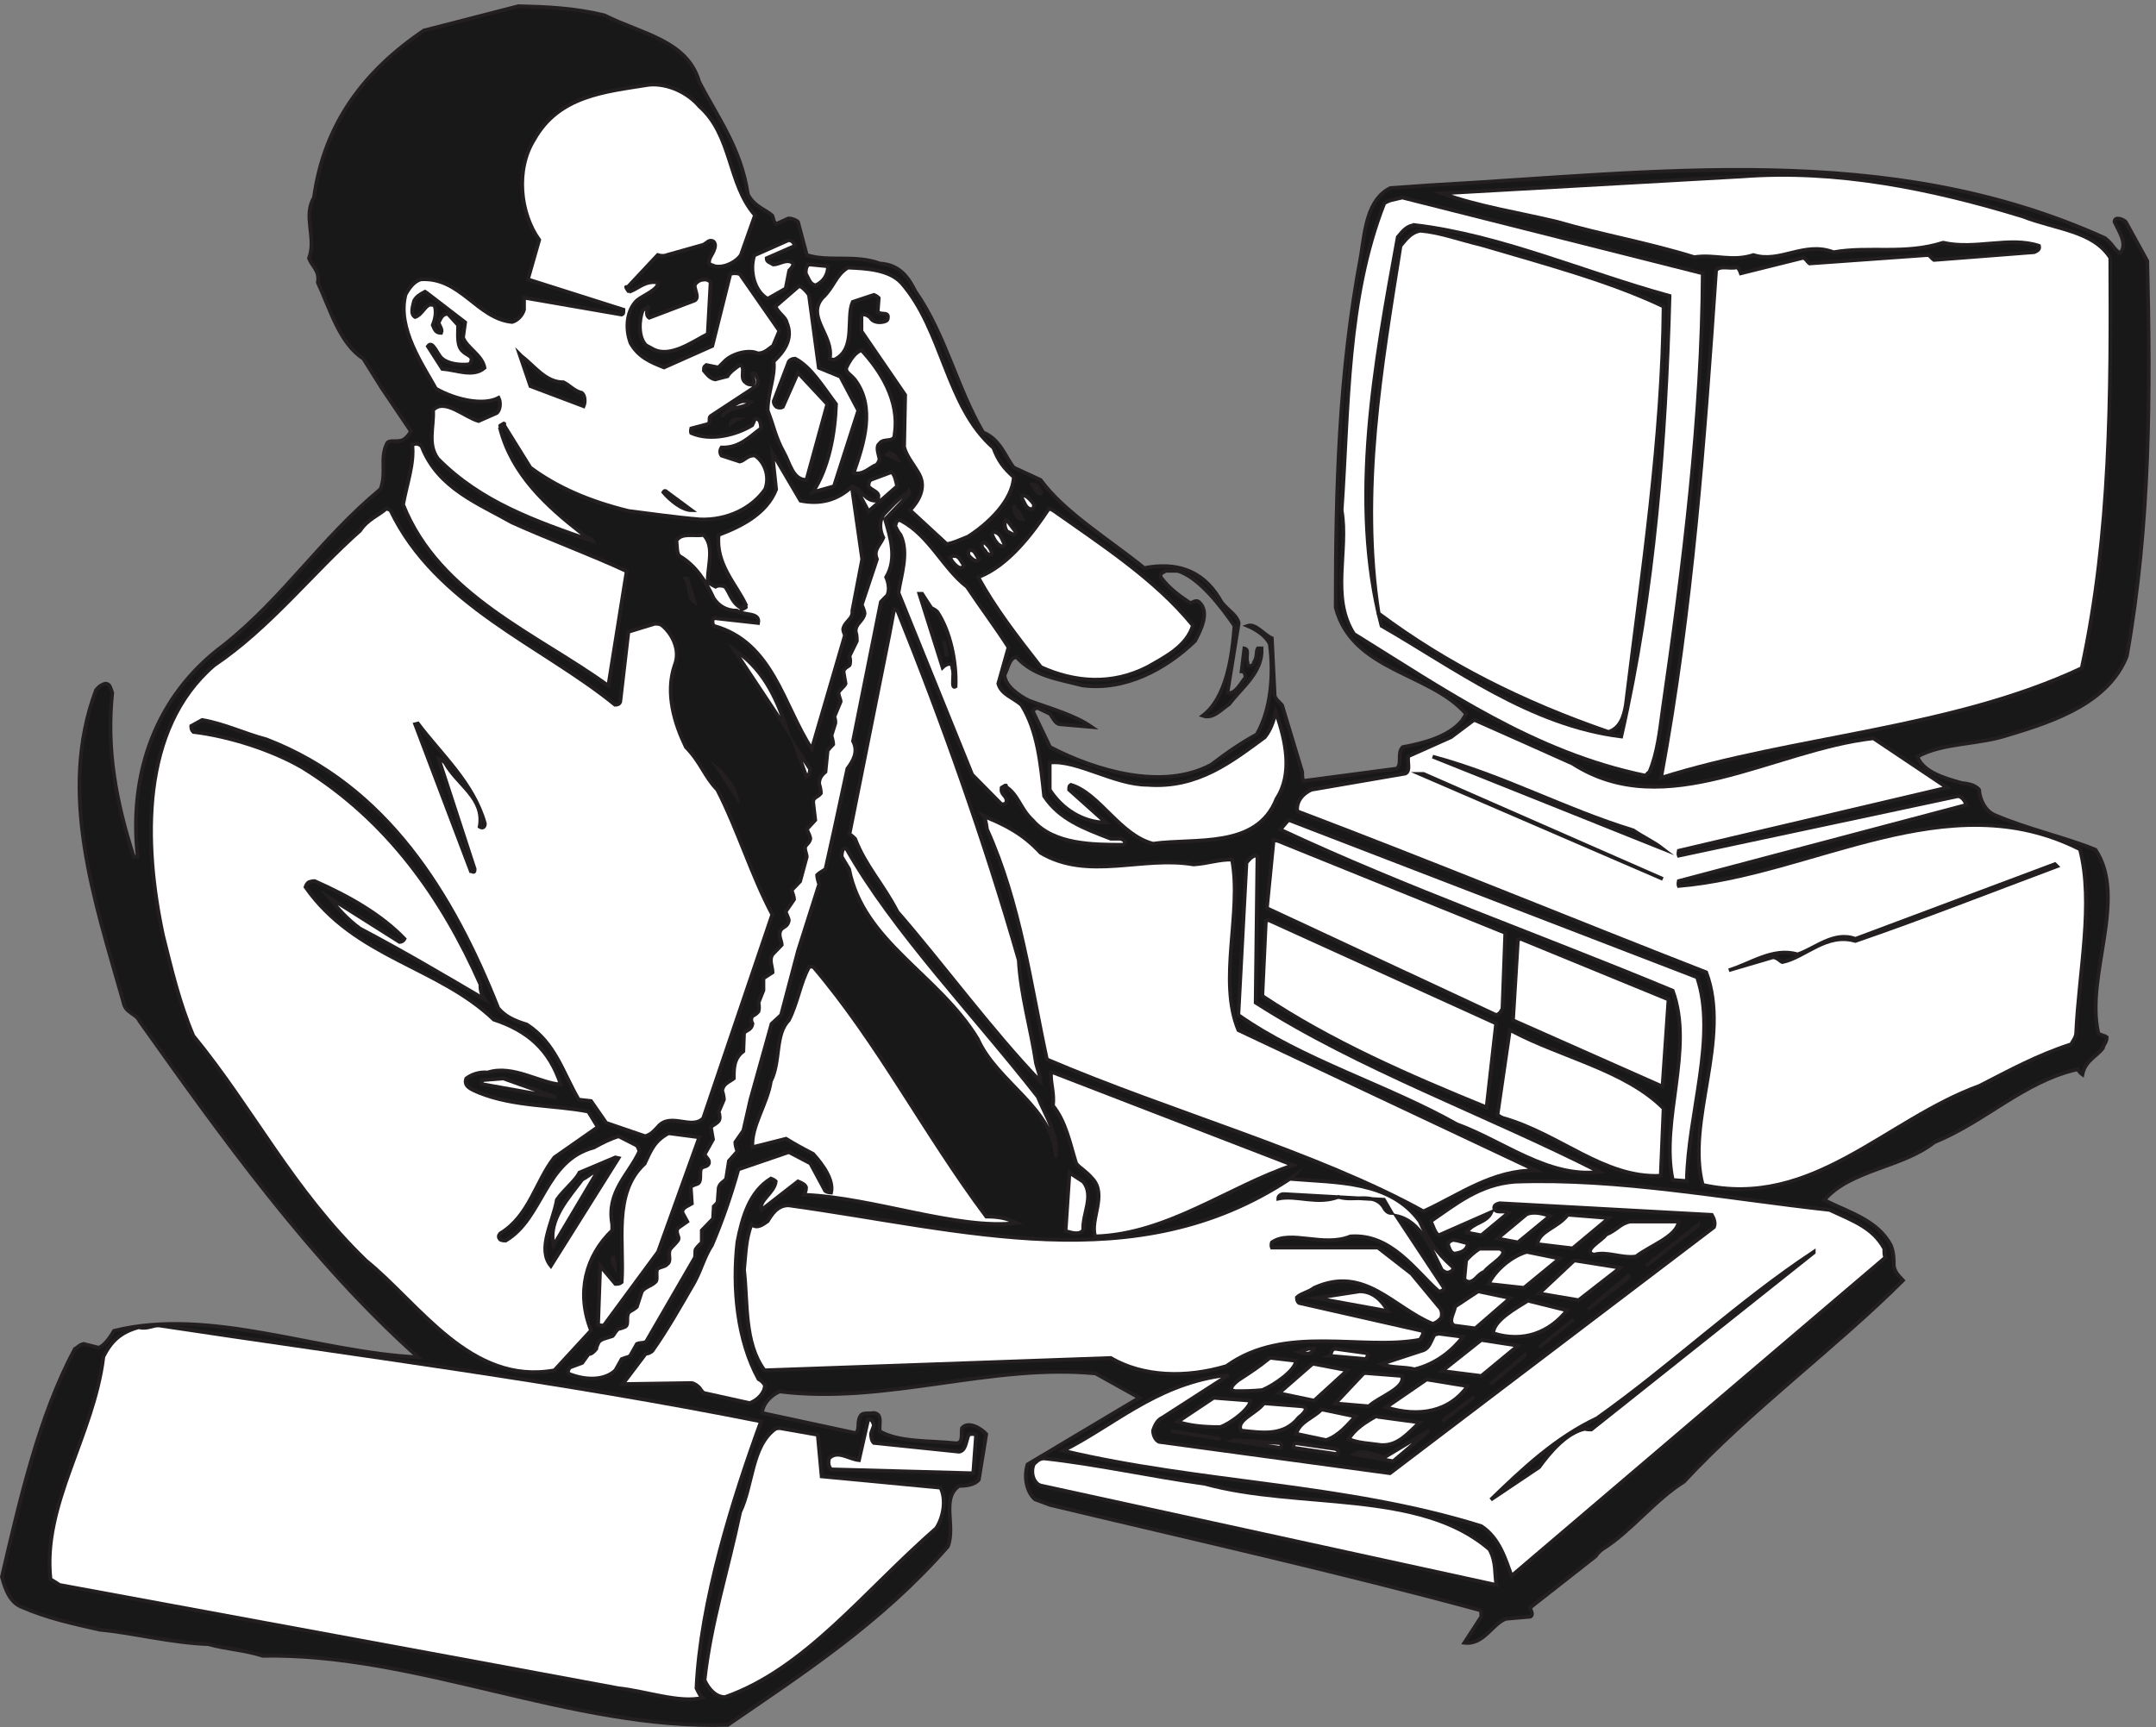 <svg xmlns="http://www.w3.org/2000/svg" xml:space="preserve" width="585.578" height="469.16"><rect width="100%" height="100%" fill="#808080" stroke="none"/><path d="M1058.13 3514.67c57.6-1.44 113.76-3.6 175.68-18.72 77.76-38.88 169.2-51.12 193.68-136.08 37.44-72.72 84.96-134.64 99.36-229.68 12.96-25.2 36-30.96 49.69-43.2 2.16-4.32 2.16-12.96 7.91-17.28l25.2 11.52c6.48 0 15.12-2.88 19.44-7.2l18-67.68c43.92-14.4 99.36 1.44 149.04-17.28 41.76-2.16 59.76-30.96 72.72-56.88 61.92-89.28 84.96-197.28 138.24-288 36-15.12 45.36-50.4 62.64-72l54.72-25.2c48.25-66.24 139.68-121.68 211.68-180 61.92 12.24 117.36-2.16 153.36-61.92 10.08-20.88 35.28-30.96 39.6-50.4l-23.04-142.56c16.56-4.32 28.8 23.04 36.72 30.96 0 2.16 0 12.96-7.92 12.96l5.76 46.8c10.8-2.16 2.16-18 6.48-28.8 0-13.68 14.4-4.32 12.96 0 7.92 12.96 3.6 20.88 7.92 28.8h7.92c2.16-48.96-38.88-77.76-66.24-113.76-18-12.24-33.11-30.96-54-23.76 48.24 36.72 59.76 119.52 64.8 183.6-26.64 38.88-72.72 99.36-115.91 112.32h-24.49c-4.32-2.88-12.96-5.04-10.08-12.96 15.84-21.6 36.72-37.44 59.76-52.56 4.32 0 12.24 7.2 18 2.16 23.04-20.16 4.32-56.88-7.92-79.92-59.76-57.6-143.27-102.24-229.68-90.72-54 13.68-99.36 19.44-134.64 57.6-14.4 0-16.56-20.88-24.48-36 0-21.6 28.8-42.48 49.68-52.56 46.8-17.28 92.88-29.52 128.16-54l-66.24 5.76c-8.64 2.16-12.96 12.96-18.72 20.88l-25.2 12.24c-3.6 0-7.92-2.16-10.08-6.48l35.28-73.44c92.88-48.24 229.68-89.28 329.04-36 34.56 26.64 64.08 46.08 92.88 61.92 28.8 49.68 35.28 121.68 26.64 185.04-7.91 15.84-26.64 28.8-45.36 36.72 16.56 5.76 33.84-18.72 49.68-25.2l5.77-117.36c2.15-8.64 9.35-12.24 15.11-19.44l41.05-136.08c0-3.6 0-12.96 2.15-18.72l190.8 25.2c12.24 9.36 0 30.96 12.24 43.92 43.2 7.92 95.04 21.6 121.68 54.72 4.32 7.2 7.92 12.96 7.92 12.96-73.44 84.96-232.56 87.12-266.4 217.44 0 243.36 6.48 479.52 51.84 720 7.92 51.84 12.96 113.76 59.77 136.8l81.35 5.76c460.8 25.2 934.56 92.88 1378.08-108 15.84-12.24 18-23.04 30.96-30.96 15.84 18.72-2.16 43.92-11.52 64.08 0 12.96 19.45 4.32 23.04 0l43.93-79.92c6.48-269.28 6.48-536.4-41.77-807.12-36.72-92.88-141.84-131.04-238.32-159.84-65.52-22.32-135.36-15.84-189.36-45.36 11.52-30.96 54-43.92 90.72-54 17.28-1.44 28.8-5.76 35.28-13.68 1.45-20.88 12.96-43.92 32.4-51.84 69.12-29.52 138.96-43.92 205.21-70.56 66.23-99.36-20.89-257.04 5.75-374.4 2.16-4.32 11.52-4.32 17.28-8.64 0-10.8-5.76-12.96-7.92-22.32-12.95-17.28-36-25.2-41.76-54-2.16 1.44-6.48 5.76-10.08 10.8-110.16-25.2-186.48-105.84-292.32-149.04-65.52-51.84-172.08-56.16-224.64-118.08 48.96-25.2 108.72-40.32 136.08-92.882 5.76-15.117 5.76-27.359 5.76-38.16 0-13.679 8.64-22.316 18.72-33.117-136.08-136.082-311.76-264.961-447.12-411.121-59.75-37.441-108.72-101.52-164.88-136.801-3.6-2.16-10.8-7.918-15.12-15.121l-133.91-105.117c0-5.762 7.91-14.402 0-18.723l-49.69-4.316c-27.36-9.363-45.36-54-84.96-48.961l34.56 53.277c0 4.321 0 9.364-1.44 12.961-285.12 77.762-593.28 146.879-879.12 215.281l-30.96 11.52c-17.28 15.121-23.04 46.078-15.12 71.281l228.24 136.078-89.28 49.68c-213.12 20.883-429.84-64.078-645.12-36.719-16.56-7.199-33.84-23.039-36-43.922l190.8-41.039c10.09 5.762 2.16 23.039 10.09 34.563 4.31 8.637 17.27 4.316 27.35 6.476 18.72-2.16 10.08-23.039 12.24-37.437 39.6-23.039 103.68-18.723 155.52-24.481 15.84 0 10.08 18.719 12.24 30.961 12.24 15.118 38.88 0 49.68-12.242l-15.12-92.879c-7.91-10.8-26.64-12.961-40.32-12.961-37.44-25.199-6.48-82.8-23.04-123.839-137.52-156.961-296.64-259.2-449.28-364.32C1164.7-6.13 853.652 150.827 536.133 145.07c-38.879 12.239-75.598 13.68-110.879 23.758-77.039 2.883-152.641 23.043-221.762 29.524-58.32 12.957-108.719 24.48-156.957 45.359-25.203 8.641-35.281 33.121-43.203 62.641 37.441 160.558 76.32 330.48 149.043 465.839 5.758 2.161 7.918 7.918 18 10.079l30.957-7.918c12.961 5.757 23.043 21.597 30.961 34.558 197.281 48.961 414-43.922 621.359-54-218.879 194.399-403.199 452.88-569.519 686.88-5.758 14.4-28.801 16.56-32.399 37.44-58.32 206.64-135.359 427.68-56.16 638.64 7.918 9.36 12.239 10.8 18.719 12.96 10.082 0 10.082-7.92 14.398-18.72-12.238-115.92 7.922-223.2 43.922-334.8h7.922c-18.722 169.92 36.719 329.04 175.68 432 124.558 99.36 196.558 216 320.398 318.96 12.961 34.56-2.16 61.92 12.961 92.88 3.598 7.92 15.84 3.6 26.641 5.76 7.918 0 18 10.8 22.32 19.44l-59.762 88.56-37.441 59.76c-48.957 31.68-67.68 101.52-92.879 155.52 4.32 24.48-12.238 33.12-18 49.68 15.84 41.04-12.961 84.96 10.082 123.84 20.879 151.2 102.957 259.2 224.637 341.28l192.958 49.68" style="fill:#191818;fill-opacity:1;fill-rule:evenodd;stroke:none" transform="matrix(.133 0 0 -.133 .071 469.124)"/><path d="M1058.13 3514.67c57.6-1.44 113.76-3.6 175.68-18.72 77.76-38.88 169.2-51.12 193.68-136.08 37.44-72.72 84.96-134.64 99.36-229.68 12.96-25.2 36-30.96 49.69-43.2 2.16-4.32 2.16-12.96 7.91-17.28l25.2 11.52c6.48 0 15.12-2.88 19.44-7.2l18-67.68c43.92-14.4 99.36 1.44 149.04-17.28 41.76-2.16 59.76-30.96 72.72-56.88 61.92-89.28 84.96-197.28 138.24-288 36-15.12 45.36-50.4 62.64-72l54.72-25.2c48.25-66.24 139.68-121.68 211.68-180 61.92 12.24 117.36-2.16 153.36-61.92 10.08-20.88 35.28-30.96 39.6-50.4l-23.04-142.56c16.56-4.32 28.8 23.04 36.72 30.96 0 2.16 0 12.96-7.92 12.96l5.76 46.8c10.8-2.16 2.16-18 6.48-28.8 0-13.68 14.4-4.32 12.96 0 7.92 12.96 3.6 20.88 7.92 28.8h7.92c2.16-48.96-38.88-77.76-66.24-113.76-18-12.24-33.11-30.96-54-23.76 48.24 36.72 59.76 119.52 64.8 183.6-26.64 38.88-72.72 99.36-115.91 112.32h-24.49c-4.32-2.88-12.96-5.04-10.08-12.96 15.84-21.6 36.72-37.44 59.76-52.56 4.32 0 12.24 7.2 18 2.16 23.04-20.16 4.32-56.88-7.92-79.92-59.76-57.6-143.27-102.24-229.68-90.72-54 13.68-99.36 19.44-134.64 57.6-14.4 0-16.56-20.88-24.48-36 0-21.6 28.8-42.48 49.68-52.56 46.8-17.28 92.88-29.52 128.16-54l-66.24 5.76c-8.64 2.16-12.96 12.96-18.72 20.88l-25.2 12.24c-3.6 0-7.92-2.16-10.08-6.48l35.28-73.44c92.88-48.24 229.68-89.28 329.04-36 34.56 26.64 64.08 46.08 92.88 61.92 28.8 49.68 35.28 121.68 26.64 185.04-7.91 15.84-26.64 28.8-45.36 36.72 16.56 5.76 33.84-18.72 49.68-25.2l5.77-117.36c2.15-8.64 9.35-12.24 15.11-19.44l41.05-136.08c0-3.6 0-12.96 2.15-18.72l190.8 25.2c12.24 9.36 0 30.96 12.24 43.92 43.2 7.92 95.04 21.6 121.68 54.72 4.32 7.2 7.92 12.96 7.92 12.96-73.44 84.96-232.56 87.12-266.4 217.44 0 243.36 6.48 479.52 51.84 720 7.92 51.84 12.96 113.76 59.77 136.8l81.35 5.76c460.8 25.2 934.56 92.88 1378.08-108 15.84-12.24 18-23.04 30.96-30.96 15.84 18.72-2.16 43.92-11.52 64.08 0 12.96 19.45 4.32 23.04 0l43.93-79.92c6.48-269.28 6.48-536.4-41.77-807.12-36.72-92.88-141.84-131.04-238.32-159.84-65.52-22.32-135.36-15.84-189.36-45.36 11.52-30.96 54-43.92 90.72-54 17.28-1.44 28.8-5.76 35.28-13.68 1.45-20.88 12.96-43.92 32.4-51.84 69.12-29.52 138.96-43.92 205.21-70.56 66.23-99.36-20.89-257.04 5.75-374.4 2.16-4.32 11.52-4.32 17.28-8.64 0-10.8-5.76-12.96-7.92-22.32-12.95-17.28-36-25.2-41.76-54-2.16 1.44-6.48 5.76-10.08 10.8-110.16-25.2-186.48-105.84-292.32-149.04-65.52-51.84-172.08-56.16-224.64-118.08 48.96-25.2 108.72-40.32 136.08-92.882 5.76-15.117 5.76-27.359 5.76-38.16 0-13.679 8.64-22.316 18.72-33.117-136.08-136.082-311.76-264.961-447.12-411.121-59.75-37.441-108.72-101.52-164.88-136.801-3.6-2.16-10.8-7.918-15.12-15.121l-133.91-105.117c0-5.762 7.91-14.402 0-18.723l-49.69-4.316c-27.36-9.363-45.36-54-84.96-48.961l34.56 53.277c0 4.321 0 9.364-1.44 12.961-285.12 77.762-593.28 146.879-879.12 215.281l-30.96 11.52c-17.28 15.121-23.04 46.078-15.12 71.281l228.24 136.078-89.28 49.68c-213.12 20.883-429.84-64.078-645.12-36.719-16.56-7.199-33.84-23.039-36-43.922l190.8-41.039c10.09 5.762 2.16 23.039 10.09 34.563 4.31 8.637 17.27 4.316 27.35 6.476 18.72-2.16 10.08-23.039 12.24-37.437 39.6-23.039 103.68-18.723 155.52-24.481 15.84 0 10.08 18.719 12.24 30.961 12.24 15.118 38.88 0 49.68-12.242l-15.12-92.879c-7.91-10.8-26.64-12.961-40.32-12.961-37.44-25.199-6.48-82.8-23.04-123.839-137.52-156.961-296.64-259.2-449.28-364.32C1164.7-6.13 853.652 150.827 536.133 145.07c-38.879 12.239-75.598 13.68-110.879 23.758-77.039 2.883-152.641 23.043-221.762 29.524-58.32 12.957-108.719 24.48-156.957 45.359-25.203 8.641-35.281 33.121-43.203 62.641 37.441 160.558 76.32 330.48 149.043 465.839 5.758 2.161 7.918 7.918 18 10.079l30.957-7.918c12.961 5.757 23.043 21.597 30.961 34.558 197.281 48.961 414-43.922 621.359-54-218.879 194.399-403.199 452.88-569.519 686.88-5.758 14.4-28.801 16.56-32.399 37.44-58.32 206.64-135.359 427.68-56.16 638.64 7.918 9.36 12.239 10.8 18.719 12.96 10.082 0 10.082-7.92 14.398-18.72-12.238-115.92 7.922-223.2 43.922-334.8h7.922c-18.722 169.92 36.719 329.04 175.68 432 124.558 99.36 196.558 216 320.398 318.96 12.961 34.56-2.16 61.92 12.961 92.88 3.598 7.92 15.84 3.6 26.641 5.76 7.918 0 18 10.8 22.32 19.44l-59.762 88.56-37.441 59.76c-48.957 31.68-67.68 101.52-92.879 155.52 4.32 24.48-12.238 33.12-18 49.68 15.84 41.04-12.961 84.96 10.082 123.84 20.879 151.2 102.957 259.2 224.637 341.28z" style="fill:none;stroke:#231f20;stroke-width:7.5;stroke-linecap:butt;stroke-linejoin:miter;stroke-miterlimit:10;stroke-dasharray:none;stroke-opacity:1" transform="matrix(.133 0 0 -.133 .071 469.124)"/><path d="M1324.53 3354.11c38.88 3.6 79.92-16.56 102.96-43.92 67.68-59.76 57.6-158.4 113.76-222.48l-28.8-81.36c-7.92-12.24-30.96-26.64-52.56-23.04-5.76 2.16-11.51 4.32-11.51 4.32-4.33 12.96 10.07 20.88 11.51 38.16 0 3.6-1.44 7.92-5.76 9.36-7.92 2.16-10.08-3.6-18.72-7.92l-74.16-20.88c-4.32-2.16-12.24-2.16-18.72 0l-63.36-67.68c12.96-20.88-14.4 19.44 7.92-6.48 16.56 6.48 30.96 22.32 55.44 18 3.6-13.68-30.96-26.64-42.48-36.72-19.44-18.72-25.2-54-12.96-87.12 16.56-28.8 41.04-38.88 68.4-49.68l98.64 43.92 36.72 146.88c4.32 2.16 13.68 2.16 19.44 0l80.64-115.92-12.96-30.96c-7.92-4.32-15.84-15.12-30.96-15.12-18 8.64-51.84 0-67.68-15.84-4.32-4.32-7.92-7.92-12.95-12.96l-24.49 5.04c-5.04-3.6-5.04-5.04-5.04-11.52 5.04-5.76 11.53-15.84 23.04-18l25.2 6.48c4.32 7.92 15.12 15.84 25.2 23.04 13.68-3.6-2.16-27.36 12.24-36 1.44-2.16 6.48-4.32 12.96-4.32 7.92 4.32 0 15.12 0 23.04 7.92 2.16 7.92-4.32 11.52-12.24 0-5.04 0-8.64-2.16-12.96l-94.32-61.92c-4.32-3.6 0-10.08-4.32-15.84l-35.28-9.36s-1.44-5.76 0-9.36c39.6-17.28 91.45-4.32 124.56 15.84 1.44 2.88 3.6 7.2 5.76 12.96 10.08 2.16 12.24-10.08 12.24-19.44-22.32-15.84-43.2-40.32-80.64-38.88-3.6-5.76-3.6-11.52 0-16.56l37.44-12.24c10.09 2.16 15.84 13.68 30.96 12.24 18.72-12.24 30.96-41.04 20.88-68.4-26.64-38.88-77.04-64.08-133.2-61.92-51.84 4.32-105.84 12.24-146.16 17.28-82.08 20.16-146.88 48.96-200.16 88.56l-55.44 89.28c-21.6-12.96 19.44 13.68-6.48-9.36 24.48-94.32 95.04-158.4 167.04-214.56 7.92-10.08 19.44-7.92 23.04-15.84-118.08 41.04-229.676 79.92-316.797 168.48-22.321 29.52-7.918 66.24-10.078 99.36 23.039 25.2 64.078-14.4 92.878-22.32l37.437 16.56c6.48 5.76 8.64 20.88 3.6 30.96-30.958-16.56-87.837-4.32-128.158 18.72-26.64 48.24-79.918 123.84-61.918 192.24 7.918 14.4 17.278 26.64 30.961 30.96 81.36 5.04 114.477-79.92 186.475-87.12 10.8 2.88 20.88 12.96 24.48 25.2v24.48l199.44-34.56c3.6 1.44 3.6 3.6 3.6 10.08l-195.12 61.92 23.04 80.64c-38.88 54-48.96 143.28-10.08 205.2 50.4 89.28 143.28 97.2 234 111.6" style="fill:#fff;fill-opacity:1;fill-rule:evenodd;stroke:none" transform="matrix(.133 0 0 -.133 .071 469.124)"/><path d="M1324.53 3354.11c38.88 3.6 79.92-16.56 102.96-43.92 67.68-59.76 57.6-158.4 113.76-222.48l-28.8-81.36c-7.92-12.24-30.96-26.64-52.56-23.04-5.76 2.16-11.51 4.32-11.51 4.32-4.33 12.96 10.07 20.88 11.51 38.16 0 3.6-1.44 7.92-5.76 9.36-7.92 2.16-10.08-3.6-18.72-7.92l-74.16-20.88c-4.32-2.16-12.24-2.16-18.72 0l-63.36-67.68c12.96-20.88-14.4 19.44 7.92-6.48 16.56 6.48 30.96 22.32 55.44 18 3.6-13.68-30.96-26.64-42.48-36.72-19.44-18.72-25.2-54-12.96-87.12 16.56-28.8 41.04-38.88 68.4-49.68l98.64 43.92 36.72 146.88c4.32 2.16 13.68 2.16 19.44 0l80.64-115.92-12.96-30.96c-7.92-4.32-15.84-15.12-30.96-15.12-18 8.64-51.84 0-67.68-15.84-4.32-4.32-7.92-7.92-12.95-12.96l-24.49 5.04c-5.04-3.6-5.04-5.04-5.04-11.52 5.04-5.76 11.53-15.84 23.04-18l25.2 6.48c4.32 7.92 15.12 15.84 25.2 23.04 13.68-3.6-2.16-27.36 12.24-36 1.44-2.16 6.48-4.32 12.96-4.32 7.92 4.32 0 15.12 0 23.04 7.92 2.16 7.92-4.32 11.52-12.24 0-5.04 0-8.64-2.16-12.96l-94.32-61.92c-4.32-3.6 0-10.08-4.32-15.84l-35.28-9.36s-1.44-5.76 0-9.36c39.6-17.28 91.45-4.32 124.56 15.84 1.44 2.88 3.6 7.2 5.76 12.96 10.08 2.16 12.24-10.08 12.24-19.44-22.32-15.84-43.2-40.32-80.64-38.88-3.6-5.76-3.6-11.52 0-16.56l37.44-12.24c10.09 2.16 15.84 13.68 30.96 12.24 18.72-12.24 30.96-41.04 20.88-68.4-26.64-38.88-77.04-64.08-133.2-61.92-51.84 4.32-105.84 12.24-146.16 17.28-82.08 20.16-146.88 48.96-200.16 88.56l-55.44 89.28c-21.6-12.96 19.44 13.68-6.48-9.36 24.48-94.32 95.04-158.4 167.04-214.56 7.92-10.08 19.44-7.92 23.04-15.84-118.08 41.04-229.676 79.92-316.797 168.48-22.321 29.52-7.918 66.24-10.078 99.36 23.039 25.2 64.078-14.4 92.878-22.32l37.437 16.56c6.48 5.76 8.64 20.88 3.6 30.96-30.958-16.56-87.837-4.32-128.158 18.72-26.64 48.24-79.918 123.84-61.918 192.24 7.918 14.4 17.278 26.64 30.961 30.96 81.36 5.04 114.477-79.92 186.475-87.12 10.8 2.88 20.88 12.96 24.48 25.2v24.48l199.44-34.56c3.6 1.44 3.6 3.6 3.6 10.08l-195.12 61.92 23.04 80.64c-38.88 54-48.96 143.28-10.08 205.2 50.4 89.28 143.28 97.2 234 111.6z" style="fill:none;stroke:#231f20;stroke-width:7.5;stroke-linecap:butt;stroke-linejoin:miter;stroke-miterlimit:10;stroke-dasharray:none;stroke-opacity:1" transform="matrix(.133 0 0 -.133 .071 469.124)"/><path d="M3557.97 3166.91c190.8 14.4 382.32-23.76 570.96-81.36 70.56-27.36 144.72-29.52 180-84.96 1.44-277.2 1.44-563.04-58.32-838.08-264.96-124.56-588.96-138.96-858.96-223.92 63.36 343.44 88.56 690.48 112.32 1036.8 9.36 10.08 27.36 2.16 42.48 5.76 3.6-2.16 5.76-5.76 7.92-12.24l127.44 31.68c6.48-2.16 6.48-6.48 12.96-11.52l241.92 17.28c5.76-2.16 5.76-5.76 12.24-10.08l204.48 15.84c4.32 2.16 12.24 4.32 10.08 12.96-59.76 20.16-129.6-8.64-195.84 6.48-79.2-25.2-149.04-6.48-223.92-19.44-59.76 23.04-109.44-23.04-163.44-5.76-44.64-14.4-77.76 2.16-120.96-4.32-95.04 29.52-187.92 45.36-279.36 72-80.64 19.44-159.84 30.96-235.44 58.32l613.44 34.56" style="fill:#fff;fill-opacity:1;fill-rule:evenodd;stroke:none" transform="matrix(.133 0 0 -.133 .071 469.124)"/><path d="M3557.97 3166.91c190.8 14.4 382.32-23.76 570.96-81.36 70.56-27.36 144.72-29.52 180-84.96 1.44-277.2 1.44-563.04-58.32-838.08-264.96-124.56-588.96-138.96-858.96-223.92 63.36 343.44 88.56 690.48 112.32 1036.8 9.36 10.08 27.36 2.16 42.48 5.76 3.6-2.16 5.76-5.76 7.92-12.24l127.44 31.68c6.48-2.16 6.48-6.48 12.96-11.52l241.92 17.28c5.76-2.16 5.76-5.76 12.24-10.08l204.48 15.84c4.32 2.16 12.24 4.32 10.08 12.96-59.76 20.16-129.6-8.64-195.84 6.48-79.2-25.2-149.04-6.48-223.92-19.44-59.76 23.04-109.44-23.04-163.44-5.76-44.64-14.4-77.76 2.16-120.96-4.32-95.04 29.52-187.92 45.36-279.36 72-80.64 19.44-159.84 30.96-235.44 58.32z" style="fill:none;stroke:#231f20;stroke-width:7.5;stroke-linecap:butt;stroke-linejoin:miter;stroke-miterlimit:10;stroke-dasharray:none;stroke-opacity:1" transform="matrix(.133 0 0 -.133 .071 469.124)"/><path d="m2863.18 3123.71 613.44-154.8c-1.44-293.76-38.88-594-82.08-893.52-5.76-43.2-10.8-87.12-26.64-124.56-2.16-1.44-4.32-3.6-7.92-7.92-228.24 46.8-410.4 174.96-595.44 289.44-48.24 74.88-10.8 169.92-25.2 252.72 14.4 208.8 10.08 432 87.12 627.12 5.76 3.6 12.24 5.76 12.24 5.76l24.48 5.76" style="fill:#fff;fill-opacity:1;fill-rule:evenodd;stroke:none" transform="matrix(.133 0 0 -.133 .071 469.124)"/><path d="m2863.18 3123.71 613.44-154.8c-1.44-293.76-38.88-594-82.08-893.52-5.76-43.2-10.8-87.12-26.64-124.56-2.16-1.44-4.32-3.6-7.92-7.92-228.24 46.8-410.4 174.96-595.44 289.44-48.24 74.88-10.8 169.92-25.2 252.72 14.4 208.8 10.08 432 87.12 627.12 5.76 3.6 12.24 5.76 12.24 5.76z" style="fill:none;stroke:#231f20;stroke-width:7.5;stroke-linecap:butt;stroke-linejoin:miter;stroke-miterlimit:10;stroke-dasharray:none;stroke-opacity:1" transform="matrix(.133 0 0 -.133 .071 469.124)"/><path d="M2888.38 3067.55c175.68-20.88 344.88-96.48 520.56-144.72-7.92-293.76-30.96-604.08-98.64-900-186.48 23.04-341.28 141.12-489.6 226.08-66.96 254.16-12.96 540 33.12 794.16 12.24 15.12 20.16 23.04 34.56 24.48" style="fill:#191818;fill-opacity:1;fill-rule:evenodd;stroke:none" transform="matrix(.133 0 0 -.133 .071 469.124)"/><path d="M2888.38 3067.55c175.68-20.88 344.88-96.48 520.56-144.72-7.92-293.76-30.96-604.08-98.64-900-186.48 23.04-341.28 141.12-489.6 226.08-66.96 254.16-12.96 540 33.12 794.16 12.24 15.12 20.16 23.04 34.56 24.48z" style="fill:none;stroke:#231f20;stroke-width:7.5;stroke-linecap:butt;stroke-linejoin:miter;stroke-miterlimit:10;stroke-dasharray:none;stroke-opacity:1" transform="matrix(.133 0 0 -.133 .071 469.124)"/><path d="M2899.89 3056.03c41.76-3.6 80.64-18.72 123.84-28.8 128.88-38.16 260.65-72.72 372.96-126-2.15-267.12-43.92-542.88-77.04-813.6-4.32-25.92-12.24-47.52-35.27-55.44-175.69 60.48-330.49 138.24-469.45 241.92-38.88 248.4 5.04 502.56 44.64 750.96 13.68 16.56 22.32 27.36 40.32 30.96" style="fill:#fff;fill-opacity:1;fill-rule:evenodd;stroke:none" transform="matrix(.133 0 0 -.133 .071 469.124)"/><path d="M2899.89 3056.03c41.76-3.6 80.64-18.72 123.84-28.8 128.88-38.16 260.65-72.72 372.96-126-2.15-267.12-43.92-542.88-77.04-813.6-4.32-25.92-12.24-47.52-35.27-55.44-175.69 60.48-330.49 138.24-469.45 241.92-38.88 248.4 5.04 502.56 44.64 750.96 13.68 16.56 22.32 27.36 40.32 30.96z" style="fill:none;stroke:#231f20;stroke-width:7.5;stroke-linecap:butt;stroke-linejoin:miter;stroke-miterlimit:10;stroke-dasharray:none;stroke-opacity:1" transform="matrix(.133 0 0 -.133 .071 469.124)"/><path d="M1609.66 3036.59c5.76 0 10.8-3.6 12.96-11.52l-57.6-25.2c0-7.92 5.76-7.92 13.68-12.96 11.51 0 25.19 10.8 36.72 5.04 8.63-2.88 0-12.96-4.32-17.28l-7.21-36.72-36.71-20.88c-27.36 15.12-37.45 57.6-27.36 88.56l69.84 30.96" style="fill:#fff;fill-opacity:1;fill-rule:evenodd;stroke:none" transform="matrix(.133 0 0 -.133 .071 469.124)"/><path d="M1609.66 3036.59c5.76 0 10.8-3.6 12.96-11.52l-57.6-25.2c0-7.92 5.76-7.92 13.68-12.96 11.51 0 25.19 10.8 36.72 5.04 8.63-2.88 0-12.96-4.32-17.28l-7.21-36.72-36.71-20.88c-27.36 15.12-37.45 57.6-27.36 88.56z" style="fill:none;stroke:#231f20;stroke-width:7.5;stroke-linecap:butt;stroke-linejoin:miter;stroke-miterlimit:10;stroke-dasharray:none;stroke-opacity:1" transform="matrix(.133 0 0 -.133 .071 469.124)"/><path d="m1653.57 2986.91 36.72-3.6c0-15.84-7.92-30.96-25.2-38.88-11.52 2.16-12.96 11.52-20.16 24.48 0 4.32 0 18 8.64 18" style="fill:#fff;fill-opacity:1;fill-rule:evenodd;stroke:none" transform="matrix(.133 0 0 -.133 .071 469.124)"/><path d="m1653.57 2986.91 36.72-3.6c0-15.84-7.92-30.96-25.2-38.88-11.52 2.16-12.96 11.52-20.16 24.48 0 4.32 0 18 8.64 18z" style="fill:none;stroke:#231f20;stroke-width:7.5;stroke-linecap:butt;stroke-linejoin:miter;stroke-miterlimit:10;stroke-dasharray:none;stroke-opacity:1" transform="matrix(.133 0 0 -.133 .071 469.124)"/><path d="M1734.21 2980.43c32.4-1.44 80.65-3.6 105.84-30.96 84.97-96.48 90.72-252 187.93-336.96 10.07-26.64 20.88-41.04 41.75-59.76-2.87-48.24-51.84-95.04-93.59-121.68-16.57-6.48-29.53-12.96-43.21-15.12l-74.88 69.12c16.56 18 33.84 44.64 18.72 73.44-12.23 21.6-26.63 37.44-30.95 56.16l2.16 105.84-89.28 130.32v25.2c-2.16 18 19.44 3.6 19.44 0 5.75-7.2 19.43-9.36 30.95-4.32 3.61 2.16 3.61 4.32 3.61 10.08-2.16 7.92-11.52 2.16-20.88 7.92l2.16 28.8c-2.16 2.16-4.32 4.32-10.09 6.48l-43.19-14.4c-14.4-33.12 7.91-96.48-37.45-118.08 0 0-5.75 0-9.36 2.16 9.36 46.08-48.23 84.96-15.12 123.84 24.48 23.04 26.64 46.08 51.84 61.92h3.6" style="fill:#fff;fill-opacity:1;fill-rule:evenodd;stroke:none" transform="matrix(.133 0 0 -.133 .071 469.124)"/><path d="M1734.21 2980.43c32.4-1.44 80.65-3.6 105.84-30.96 84.97-96.48 90.72-252 187.93-336.96 10.07-26.64 20.88-41.04 41.75-59.76-2.87-48.24-51.84-95.04-93.59-121.68-16.57-6.48-29.53-12.96-43.21-15.12l-74.88 69.12c16.56 18 33.84 44.64 18.72 73.44-12.23 21.6-26.63 37.44-30.95 56.16l2.16 105.84-89.28 130.32v25.2c-2.16 18 19.44 3.6 19.44 0 5.75-7.2 19.43-9.36 30.95-4.32 3.61 2.16 3.61 4.32 3.61 10.08-2.16 7.92-11.52 2.16-20.88 7.92l2.16 28.8c-2.16 2.16-4.32 4.32-10.09 6.48l-43.19-14.4c-14.4-33.12 7.91-96.48-37.45-118.08 0 0-5.75 0-9.36 2.16 9.36 46.08-48.23 84.96-15.12 123.84 24.48 23.04 26.64 46.08 51.84 61.92z" style="fill:none;stroke:#231f20;stroke-width:7.5;stroke-linecap:butt;stroke-linejoin:miter;stroke-miterlimit:10;stroke-dasharray:none;stroke-opacity:1" transform="matrix(.133 0 0 -.133 .071 469.124)"/><path d="M1436.13 2955.95c4.32 1.44 12.96-1.45 14.4-5.77l-5.76-105.11c-30.24-15.12-76.32-49.68-111.6-30.96-7.92 4.32-14.4 7.91-14.4 7.91-16.56 16.57-14.4 52.57-6.48 72 4.32 2.16 9.36 4.32 12.96 9.37-3.6-7.21-8.64-19.44 0-25.21l92.88 35.28c10.08 5.77 0 20.88 0 30.97 2.16 5.75 10.08 11.52 18 11.52" style="fill:#fff;fill-opacity:1;fill-rule:evenodd;stroke:none" transform="matrix(.133 0 0 -.133 .071 469.124)"/><path d="M1436.13 2955.95c4.32 1.44 12.96-1.45 14.4-5.77l-5.76-105.11c-30.24-15.12-76.32-49.68-111.6-30.96-7.92 4.32-14.4 7.91-14.4 7.91-16.56 16.57-14.4 52.57-6.48 72 4.32 2.16 9.36 4.32 12.96 9.37-3.6-7.21-8.64-19.44 0-25.21l92.88 35.28c10.08 5.77 0 20.88 0 30.97 2.16 5.75 10.08 11.52 18 11.52z" style="fill:none;stroke:#231f20;stroke-width:7.5;stroke-linecap:butt;stroke-linejoin:miter;stroke-miterlimit:10;stroke-dasharray:none;stroke-opacity:1" transform="matrix(.133 0 0 -.133 .071 469.124)"/><path d="M1634.85 2941.55c3.6-1.44 11.52-9.36 16.56-16.56l20.16-149.04 43.92-18 36.72-69.12-49.68-154.8-43.2-12.24c33.12 50.4 45.36 120.24 47.52 180-26.64 35.28-51.12 76.32-83.52 92.88-5.04 0-9.36-1.44-12.96-5.76l-30.96-81.36c0-3.6 1.44-7.92 5.76-11.52 5.04-2.16 9.36-2.16 12.96 0l30.96 69.84 59.76-64.08-42.48-154.8c-28.08 0-33.84 34.56-46.08 56.16-17.28 30.96-20.88 54.72-33.12 85.68 0 36 15.84 69.12 12.24 100.08 18.72 18 41.76 44.64 26.64 79.92-2.16 10.8-15.84 17.28-23.04 32.4l48.24 41.76 3.6-1.44" style="fill:#fff;fill-opacity:1;fill-rule:evenodd;stroke:none" transform="matrix(.133 0 0 -.133 .071 469.124)"/><path d="M1634.85 2941.55c3.6-1.44 11.52-9.36 16.56-16.56l20.16-149.04 43.92-18 36.72-69.12-49.68-154.8-43.2-12.24c33.12 50.4 45.36 120.24 47.52 180-26.64 35.28-51.12 76.32-83.52 92.88-5.04 0-9.36-1.44-12.96-5.76l-30.96-81.36c0-3.6 1.44-7.92 5.76-11.52 5.04-2.16 9.36-2.16 12.96 0l30.96 69.84 59.76-64.08-42.48-154.8c-28.08 0-33.84 34.56-46.08 56.16-17.28 30.96-20.88 54.72-33.12 85.68 0 36 15.84 69.12 12.24 100.08 18.72 18 41.76 44.64 26.64 79.92-2.16 10.8-15.84 17.28-23.04 32.4l48.24 41.76z" style="fill:none;stroke:#231f20;stroke-width:7.5;stroke-linecap:butt;stroke-linejoin:miter;stroke-miterlimit:10;stroke-dasharray:none;stroke-opacity:1" transform="matrix(.133 0 0 -.133 .071 469.124)"/><path d="m871.652 2928.59 77.762-59.76-4.32-30.96c7.922-21.6 38.879-35.28 43.922-61.92-23.043-20.16-57.602-4.32-86.403-2.16l-29.519 46.08c10.078 14.4 20.16-18.72 29.519-25.2 11.52-10.08 34.559-13.68 54.723-11.52 2.879 1.44 5.039 5.76 5.039 11.52-2.16 6.48-10.801 7.92-17.281 14.4-13.68 10.8-10.082 36-10.082 54l-20.879 23.04c-10.078 0-13.68-6.48-18.719-17.28 0-5.76 8.641-13.68 5.039-21.6-10.801 0-12.961 5.76-17.281 15.84 4.32 10.8 7.922 25.2 4.32 38.16-2.16 3.6-4.32 3.6-10.078 3.6-10.082-2.16-16.559-20.88-30.242-25.2-10.797 6.48-4.317 23.04-2.16 33.12 4.32 7.92 10.082 12.24 22.32 18.72l4.32-2.88" style="fill:#191818;fill-opacity:1;fill-rule:evenodd;stroke:none" transform="matrix(.133 0 0 -.133 .071 469.124)"/><path d="m871.652 2928.59 77.762-59.76-4.32-30.96c7.922-21.6 38.879-35.28 43.922-61.92-23.043-20.16-57.602-4.32-86.403-2.16l-29.519 46.08c10.078 14.4 20.16-18.72 29.519-25.2 11.52-10.08 34.559-13.68 54.723-11.52 2.879 1.44 5.039 5.76 5.039 11.52-2.16 6.48-10.801 7.92-17.281 14.4-13.68 10.8-10.082 36-10.082 54l-20.879 23.04c-10.078 0-13.68-6.48-18.719-17.28 0-5.76 8.641-13.68 5.039-21.6-10.801 0-12.961 5.76-17.281 15.84 4.32 10.8 7.922 25.2 4.32 38.16-2.16 3.6-4.32 3.6-10.078 3.6-10.082-2.16-16.559-20.88-30.242-25.2-10.797 6.48-4.317 23.04-2.16 33.12 4.32 7.92 10.082 12.24 22.32 18.72z" style="fill:none;stroke:#231f20;stroke-width:7.5;stroke-linecap:butt;stroke-linejoin:miter;stroke-miterlimit:10;stroke-dasharray:none;stroke-opacity:1" transform="matrix(.133 0 0 -.133 .071 469.124)"/><path d="M1758.69 2811.95c36.72-39.6 78.48-101.52 67.68-171.36 0-19.44-22.32-6.48-30.96-19.44-7.92-5.76-2.16-20.16 0-30.96 0-3.6-2.16-7.92-5.76-12.24-12.24-3.6-27.36-22.32-46.8-16.56 21.6 61.92 44.64 134.64 2.16 190.8-10.8 12.24-18.72 14.4-17.28 23.76 6.48 13.68 17.28 31.68 30.96 36" style="fill:#fff;fill-opacity:1;fill-rule:evenodd;stroke:none" transform="matrix(.133 0 0 -.133 .071 469.124)"/><path d="M1758.69 2811.95c36.72-39.6 78.48-101.52 67.68-171.36 0-19.44-22.32-6.48-30.96-19.44-7.92-5.76-2.16-20.16 0-30.96 0-3.6-2.16-7.92-5.76-12.24-12.24-3.6-27.36-22.32-46.8-16.56 21.6 61.92 44.64 134.64 2.16 190.8-10.8 12.24-18.72 14.4-17.28 23.76 6.48 13.68 17.28 31.68 30.96 36z" style="fill:none;stroke:#231f20;stroke-width:7.5;stroke-linecap:butt;stroke-linejoin:miter;stroke-miterlimit:10;stroke-dasharray:none;stroke-opacity:1" transform="matrix(.133 0 0 -.133 .071 469.124)"/><path d="M1063.89 2800.43c28.8-22.32 49.68-54 86.4-54 12.24-5.76 21.6-18 37.44-21.6 5.76-4.32 7.92-17.28 3.6-27.36l-108.72 41.04-22.32 65.52 3.6-3.6" style="fill:#191818;fill-opacity:1;fill-rule:evenodd;stroke:none" transform="matrix(.133 0 0 -.133 .071 469.124)"/><path d="M1063.89 2800.43c28.8-22.32 49.68-54 86.4-54 12.24-5.76 21.6-18 37.44-21.6 5.76-4.32 7.92-17.28 3.6-27.36l-108.72 41.04-22.32 65.52z" style="fill:none;stroke:#231f20;stroke-width:7.5;stroke-linecap:butt;stroke-linejoin:miter;stroke-miterlimit:10;stroke-dasharray:none;stroke-opacity:1" transform="matrix(.133 0 0 -.133 .071 469.124)"/><path d="M1522.53 2707.55s6.48 0 10.8-1.44c-14.4-14.4-45.36-7.92-59.76-29.52 12.24 12.24 22.32 25.2 41.04 30.96h7.92" style="fill:#fff;fill-opacity:1;fill-rule:evenodd;stroke:none" transform="matrix(.133 0 0 -.133 .071 469.124)"/><path d="M1522.53 2707.55s6.48 0 10.8-1.44c-14.4-14.4-45.36-7.92-59.76-29.52 12.24 12.24 22.32 25.2 41.04 30.96z" style="fill:none;stroke:#231f20;stroke-width:7.5;stroke-linecap:butt;stroke-linejoin:miter;stroke-miterlimit:10;stroke-dasharray:none;stroke-opacity:1" transform="matrix(.133 0 0 -.133 .071 469.124)"/><path d="M1504.53 2670.83c-3.6-1.44-8.64-5.76-12.96-9.36 0 5.76 6.48 9.36 12.96 9.36" style="fill:#fff;fill-opacity:1;fill-rule:evenodd;stroke:none" transform="matrix(.133 0 0 -.133 .071 469.124)"/><path d="M1504.53 2670.83c-3.6-1.44-8.64-5.76-12.96-9.36 0 5.76 6.48 9.36 12.96 9.36z" style="fill:none;stroke:#231f20;stroke-width:7.5;stroke-linecap:butt;stroke-linejoin:miter;stroke-miterlimit:10;stroke-dasharray:none;stroke-opacity:1" transform="matrix(.133 0 0 -.133 .071 469.124)"/><path d="M847.172 2620.43c3.601 1.44 11.519-1.45 13.68-5.77 33.121-84.95 115.921-115.91 184.318-154.8 78.48-35.27 157.68-64.07 234-99.36l-37.44-234c-144.72 105.13-345.597 184.32-419.039 370.09 7.922 43.91 23.043 83.52 18.723 122.39l5.758 1.45" style="fill:#fff;fill-opacity:1;fill-rule:evenodd;stroke:none" transform="matrix(.133 0 0 -.133 .071 469.124)"/><path d="M847.172 2620.43c3.601 1.44 11.519-1.45 13.68-5.77 33.121-84.95 115.921-115.91 184.318-154.8 78.48-35.27 157.68-64.07 234-99.36l-37.44-234c-144.72 105.13-345.597 184.32-419.039 370.09 7.922 43.91 23.043 83.52 18.723 122.39z" style="fill:none;stroke:#231f20;stroke-width:7.5;stroke-linecap:butt;stroke-linejoin:miter;stroke-miterlimit:10;stroke-dasharray:none;stroke-opacity:1" transform="matrix(.133 0 0 -.133 .071 469.124)"/><path d="m1576.53 2602.43 57.6-97.92c38.88-7.92 74.88 0 105.84 29.52 18-4.32 25.92-30.96 48.96-29.52 4.32 2.16 4.32 4.32 4.32 11.52-2.16 7.92-14.4 10.08-20.16 18 0 3.6 0 8.64 4.32 12.96l42.48 15.84c6.48-4.32 9.36-18 11.52-28.8l-58.32-51.12-20.88 38.88c-2.16 2.16-5.76 4.32-12.24 4.32l20.16-141.12-20.16-105.12c2.16-17.28-15.12-20.88-18.72-37.44 0-4.32 2.16-8.64 3.6-12.96l-67.68-231.84c-58.32 89.28-79.2 218.16-200.16 251.28-2.16 3.6-4.32 10.08 0 15.84l90.72-10.08c4.32 23.04-28.8 14.4-43.2 25.2-22.32 0-37.44 10.08-47.52 25.2-15.84 34.56-37.44 67.68-69.84 86.4-6.48 6.48-4.32 20.16-6.48 30.96 10.08 18 37.44 8.64 55.44 12.24 23.04-23.04 8.64-61.92 8.64-92.88 2.16-5.76 5.76-7.92 15.84-12.96 4.32 2.88 12.96 2.88 19.44 0 10.08-12.24 13.68-35.28 36.72-45.36 20.88 12.24-20.88-14.4 5.76 8.64-19.44 41.76-61.92 82.8-55.44 142.56 46.08 17.28 97.92 43.2 117.36 92.88l-7.92 74.88" style="fill:#fff;fill-opacity:1;fill-rule:evenodd;stroke:none" transform="matrix(.133 0 0 -.133 .071 469.124)"/><path d="m1576.53 2602.43 57.6-97.92c38.88-7.92 74.88 0 105.84 29.52 18-4.32 25.92-30.96 48.96-29.52 4.32 2.16 4.32 4.32 4.32 11.52-2.16 7.92-14.4 10.08-20.16 18 0 3.6 0 8.64 4.32 12.96l42.48 15.84c6.48-4.32 9.36-18 11.52-28.8l-58.32-51.12-20.88 38.88c-2.16 2.16-5.76 4.32-12.24 4.32l20.16-141.12-20.16-105.12c2.16-17.28-15.12-20.88-18.72-37.44 0-4.32 2.16-8.64 3.6-12.96l-67.68-231.84c-58.32 89.28-79.2 218.16-200.16 251.28-2.16 3.6-4.32 10.08 0 15.84l90.72-10.08c4.32 23.04-28.8 14.4-43.2 25.2-22.32 0-37.44 10.08-47.52 25.2-15.84 34.56-37.44 67.68-69.84 86.4-6.48 6.48-4.32 20.16-6.48 30.96 10.08 18 37.44 8.64 55.44 12.24 23.04-23.04 8.64-61.92 8.64-92.88 2.16-5.76 5.76-7.92 15.84-12.96 4.32 2.88 12.96 2.88 19.44 0 10.08-12.24 13.68-35.28 36.72-45.36 20.88 12.24-20.88-14.4 5.76 8.64-19.44 41.76-61.92 82.8-55.44 142.56 46.08 17.28 97.92 43.2 117.36 92.88z" style="fill:none;stroke:#231f20;stroke-width:7.5;stroke-linecap:butt;stroke-linejoin:miter;stroke-miterlimit:10;stroke-dasharray:none;stroke-opacity:1" transform="matrix(.133 0 0 -.133 .071 469.124)"/><path d="M1814.85 2602.43c7.92-1.44 11.52-4.32 16.56-12.96l-20.16 8.64 3.6 4.32" style="fill:#fff;fill-opacity:1;fill-rule:evenodd;stroke:none" transform="matrix(.133 0 0 -.133 .071 469.124)"/><path d="M1814.85 2602.43c7.92-1.44 11.52-4.32 16.56-12.96l-20.16 8.64z" style="fill:none;stroke:#231f20;stroke-width:7.5;stroke-linecap:butt;stroke-linejoin:miter;stroke-miterlimit:10;stroke-dasharray:none;stroke-opacity:1" transform="matrix(.133 0 0 -.133 .071 469.124)"/><path d="M2112.93 2537.63c5.76-1.44 7.92-9.36 13.68-15.84-4.32-10.08-15.12 7.92-19.44 15.84h5.76" style="fill:#fff;fill-opacity:1;fill-rule:evenodd;stroke:none" transform="matrix(.133 0 0 -.133 .071 469.124)"/><path d="M2112.93 2537.63c5.76-1.44 7.92-9.36 13.68-15.84-4.32-10.08-15.12 7.92-19.44 15.84z" style="fill:none;stroke:#231f20;stroke-width:7.5;stroke-linecap:butt;stroke-linejoin:miter;stroke-miterlimit:10;stroke-dasharray:none;stroke-opacity:1" transform="matrix(.133 0 0 -.133 .071 469.124)"/><path d="m1361.97 2521.79 49.68-36.72c-18.72 0-43.92 20.16-57.6 36.72 2.16 3.6 4.32 3.6 7.92 0" style="fill:#191818;fill-opacity:1;fill-rule:evenodd;stroke:none" transform="matrix(.133 0 0 -.133 .071 469.124)"/><path d="m1361.97 2521.79 49.68-36.72c-18.72 0-43.92 20.16-57.6 36.72 2.16 3.6 4.32 3.6 7.92 0z" style="fill:none;stroke:#231f20;stroke-width:7.5;stroke-linecap:butt;stroke-linejoin:miter;stroke-miterlimit:10;stroke-dasharray:none;stroke-opacity:1" transform="matrix(.133 0 0 -.133 .071 469.124)"/><path d="m1855.89 2521.79-1.44-5.76-47.52-49.68c10.08-35.28 25.2-79.2 2.16-118.08 4.32-10.08 7.92-25.2 2.16-37.44-2.16-1.44-7.92-7.92-12.96-12.96l-56.88-284.4c11.52-21.6 0-41.04-11.52-56.16l-26.64-123.84-18-81.36c-4.32-3.6-10.8-5.76-17.28-12.24 0-3.6 2.16-12.96 4.32-18.72l-43.2-136.08-34.56-131.04-19.44-18-43.2-154.8-14.4-63.36-16.56-23.76c0-5.04 2.16-12.96 4.32-18.72l-17.28-19.44-5.76-36.72c-4.32-5.76-12.24-7.92-15.12-18l-2.16-28.8c-1.44-3.6-3.6-5.04-7.92-9.36l-1.44-25.2-23.04-23.76v-25.2c-2.16-1.441-8.64-7.922-12.24-12.961-2.16-3.597 0-11.519-2.16-18l-97.2-167.758c-2.88-7.921-12.96-4.32-20.88-7.921l-12.96-23.04c-2.16-4.32-10.08-4.32-18-7.921l-12.96-23.039c-21.6-20.879-59.76-20.879-92.88-7.918-4.32 1.437-5.76 5.757 0 13.679l25.2 9.36 12.96 18c5.76 0 10.08 3.597 15.84 10.8 0 3.598 2.16 7.918 4.32 12.239 3.6 7.922 16.56 9.359 28.8 13.679 3.6 2.879 5.76 10.801 12.96 15.121 3.6 0 7.92 2.161 12.24 3.602 9.36 4.316 1.44 19.438 7.92 29.52 3.6 3.597 10.8 5.757 16.56 11.519l10.08 30.957c5.76 9.363 19.44 11.524 27.36 19.442 5.76 3.601 1.44 15.121 3.6 25.199 2.16 5.761 17.28 5.761 20.88 11.519 10.08 7.203 0 20.883 6.48 30.961 3.6 5.039 12.96 12.961 16.56 19.442 2.16 5.759-6.48 13.679-1.44 23.039l19.44 13.68-10.08 18.72c0 10.08 10.08 12.24 19.44 18l-2.16 32.4c0 3.6 7.92 5.76 13.68 7.92 8.64 4.32 4.32 18 6.48 28.8 2.16 7.92 12.96 4.32 16.56 12.24 2.16 7.92-3.6 10.8-8.64 18.72l17.28 30.96-4.32 25.2c4.32 4.32 10.08 5.76 15.84 12.24 2.88 3.6 2.88 11.52 0 18.72l10.8 25.2c0 3.6-1.44 12.24-3.6 18 2.16 15.12 13.68 17.28 23.76 25.2 0 20.88 0 41.04 19.44 55.44l1.44 37.44c4.32 5.76 15.12 5.76 17.28 18.72-2.16 4.32-4.32 10.08 0 15.84 4.32 2.16 7.92 4.32 12.24 9.36 1.44 3.6 1.44 12.24 0 18l10.08 25.2v24.48l18.72 12.24c0 10.8-7.92 25.2 0 36.72l18.72 19.44c0 7.92-8.64 20.88-1.44 30.96 3.6 5.76 13.68 5.76 15.84 18.72 0 4.32-4.32 12.24-6.48 18l17.28 25.2c0 4.32-2.88 12.96-5.04 18.72l17.28 18 13.68 50.4c0 3.6-3.6 11.52-3.6 18.72 1.44 6.48 8.64 7.92 10.8 18 0 4.32-4.32 12.96-7.2 19.44l17.28 18.72-4.32 36.72c0 10.08 10.08 10.08 15.84 18 0 5.04-1.44 12.96-3.6 19.44 0 10.08 3.6 16.56 12.96 24.48l4.32 43.2c1.44 2.16 7.92 9.36 11.52 12.96 0 4.32-2.16 12.24-3.6 18l7.92 25.2c0 4.32 0 7.92-2.16 12.96l12.96 30.96c0 4.32-4.32 12.24-4.32 18 0 4.32 12.24 12.96 14.4 18.72l-4.32 25.2c2.16 6.48 6.48 7.92 12.24 12.24 2.16 3.6 2.16 12.96 0 18.72l15.12 30.96c0 4.32 0 12.24-2.16 18-2.16 17.28 14.4 20.88 18 38.16 0 4.32-3.6 12.24-5.76 18l30.96 92.88c-7.92 19.44 5.76 27.36 12.96 43.92-7.2 14.4-9.36 35.28 2.16 48.96 18 19.44 41.04 42.48 50.4 43.92" style="fill:#fff;fill-opacity:1;fill-rule:evenodd;stroke:none" transform="matrix(.133 0 0 -.133 .071 469.124)"/><path d="m1855.89 2521.79-1.44-5.76-47.52-49.68c10.08-35.28 25.2-79.2 2.16-118.08 4.32-10.08 7.92-25.2 2.16-37.44-2.16-1.44-7.92-7.92-12.96-12.96l-56.88-284.4c11.52-21.6 0-41.04-11.52-56.16l-26.64-123.84-18-81.36c-4.32-3.6-10.8-5.76-17.28-12.24 0-3.6 2.16-12.96 4.32-18.72l-43.2-136.08-34.56-131.04-19.44-18-43.2-154.8-14.4-63.36-16.56-23.76c0-5.04 2.16-12.96 4.32-18.72l-17.28-19.44-5.76-36.72c-4.32-5.76-12.24-7.92-15.12-18l-2.16-28.8c-1.44-3.6-3.6-5.04-7.92-9.36l-1.44-25.2-23.04-23.76v-25.2c-2.16-1.441-8.64-7.922-12.24-12.961-2.16-3.597 0-11.519-2.16-18l-97.2-167.758c-2.88-7.921-12.96-4.32-20.88-7.921l-12.96-23.04c-2.16-4.32-10.08-4.32-18-7.921l-12.96-23.039c-21.6-20.879-59.76-20.879-92.88-7.918-4.32 1.437-5.76 5.757 0 13.679l25.2 9.36 12.96 18c5.76 0 10.08 3.597 15.84 10.8 0 3.598 2.16 7.918 4.32 12.239 3.6 7.922 16.56 9.359 28.8 13.679 3.6 2.879 5.76 10.801 12.96 15.121 3.6 0 7.92 2.161 12.24 3.602 9.36 4.316 1.44 19.438 7.92 29.52 3.6 3.597 10.8 5.757 16.56 11.519l10.08 30.957c5.76 9.363 19.44 11.524 27.36 19.442 5.76 3.601 1.44 15.121 3.6 25.199 2.16 5.761 17.28 5.761 20.88 11.519 10.08 7.203 0 20.883 6.48 30.961 3.6 5.039 12.96 12.961 16.56 19.442 2.16 5.759-6.48 13.679-1.44 23.039l19.44 13.68-10.08 18.72c0 10.08 10.08 12.24 19.44 18l-2.16 32.4c0 3.6 7.92 5.76 13.68 7.92 8.64 4.32 4.32 18 6.48 28.8 2.16 7.92 12.96 4.32 16.56 12.24 2.16 7.92-3.6 10.8-8.64 18.72l17.28 30.96-4.32 25.2c4.32 4.32 10.08 5.76 15.84 12.24 2.88 3.6 2.88 11.52 0 18.72l10.8 25.2c0 3.6-1.44 12.24-3.6 18 2.16 15.12 13.68 17.28 23.76 25.2 0 20.88 0 41.04 19.44 55.44l1.44 37.44c4.32 5.76 15.12 5.76 17.28 18.72-2.16 4.32-4.32 10.08 0 15.84 4.32 2.16 7.92 4.32 12.24 9.36 1.44 3.6 1.44 12.24 0 18l10.08 25.2v24.48l18.72 12.24c0 10.8-7.92 25.2 0 36.72l18.72 19.44c0 7.92-8.64 20.88-1.44 30.96 3.6 5.76 13.68 5.76 15.84 18.72 0 4.32-4.32 12.24-6.48 18l17.28 25.2c0 4.32-2.88 12.96-5.04 18.72l17.28 18 13.68 50.4c0 3.6-3.6 11.52-3.6 18.72 1.44 6.48 8.64 7.92 10.8 18 0 4.32-4.32 12.96-7.2 19.44l17.28 18.72-4.32 36.72c0 10.08 10.08 10.08 15.84 18 0 5.04-1.44 12.96-3.6 19.44 0 10.08 3.6 16.56 12.96 24.48l4.32 43.2c1.44 2.16 7.92 9.36 11.52 12.96 0 4.32-2.16 12.24-3.6 18l7.92 25.2c0 4.32 0 7.92-2.16 12.96l12.96 30.96c0 4.32-4.32 12.24-4.32 18 0 4.32 12.24 12.96 14.4 18.72l-4.32 25.2c2.16 6.48 6.48 7.92 12.24 12.24 2.16 3.6 2.16 12.96 0 18.72l15.12 30.96c0 4.32 0 12.24-2.16 18-2.16 17.28 14.4 20.88 18 38.16 0 4.32-3.6 12.24-5.76 18l30.96 92.88c-7.92 19.44 5.76 27.36 12.96 43.92-7.2 14.4-9.36 35.28 2.16 48.96 18 19.44 41.04 42.48 50.4 43.92z" style="fill:none;stroke:#231f20;stroke-width:7.5;stroke-linecap:butt;stroke-linejoin:miter;stroke-miterlimit:10;stroke-dasharray:none;stroke-opacity:1" transform="matrix(.133 0 0 -.133 .071 469.124)"/><path d="M2094.21 2513.87c3.6-1.44 12.96-10.8 16.56-16.56 0-4.32 0-7.92-3.6-10.08-12.96 0-14.4 12.24-20.88 22.32 0 10.08 4.32 4.32 7.92 4.32" style="fill:#fff;fill-opacity:1;fill-rule:evenodd;stroke:none" transform="matrix(.133 0 0 -.133 .071 469.124)"/><path d="M2094.21 2513.87c3.6-1.44 12.96-10.8 16.56-16.56 0-4.32 0-7.92-3.6-10.08-12.96 0-14.4 12.24-20.88 22.32 0 10.08 4.32 4.32 7.92 4.32z" style="fill:none;stroke:#231f20;stroke-width:7.5;stroke-linecap:butt;stroke-linejoin:miter;stroke-miterlimit:10;stroke-dasharray:none;stroke-opacity:1" transform="matrix(.133 0 0 -.133 .071 469.124)"/><path d="M796.773 2485.07c92.879-194.4 309.607-275.76 458.637-397.44 5.04 0 9.36 1.44 10.8 6.48l16.56 142.56 54 16.56c3.6 0 7.92 0 12.96-2.16 19.44-14.4 41.04-49.68 27.36-82.8-19.44-57.6 0-119.52 23.04-167.04 30.96-31.68 37.44-59.76 64.08-87.12 42.48-82.8 69.12-173.52 112.32-254.88l-141.12-416.16c-23.76-24.48-67.68 13.68-92.88-18-12.24-12.96-14.4-14.4-25.2-18.72l-79.92 27.36-30.96 44.64-25.2 2.88c-33.12 56.88-47.52 115.2-105.84 153.36-25.92 7.92-43.2 15.84-58.32 33.12-92.875 234-228.235 455.04-473.754 549.36-46.082 12.24-84.961 31.68-131.043 39.6l-22.32-12.24c0-4.32 0-7.92 4.32-12.24 72-8.64 159.121-36 222.48-72.72 174.243-107.28 285.84-267.12 363.602-442.8 0-14.4 2.16-20.16 9.359-30.96-77.039 45.36-168.48 99.36-254.879 144.72-28.8 20.88-47.519 43.92-64.082 64.08l144.719-91.44c3.602 0 7.922 2.16 10.082 6.48-47.519 49.68-113.761 87.12-183.601 118.08-5.758 0-11.52-2.16-11.52-2.16-3.598-2.16-5.039-4.32-7.199-10.08 101.519-144.72 270-161.28 384.476-270.72 69.84-23.04 113.76-61.92 136.81-132.48-41.77 2.16-97.93 41.04-149.048 24.48-18.719 1.44-33.117-4.32-43.918-12.24-6.48-17.28 12.961-23.04 25.199-28.8 72.717-29.52 154.797-25.2 223.927-38.88l19.43-31.68-88.56-61.92c-38.87-49.68-51.12-119.52-110.87-155.52-3.61-4.32-3.61-7.919 0-12.239 3.59-2.161 7.91-2.161 11.51-2.161 77.04 45.36 79.2 163.44 180 190.08 19.44 10.8 33.13 17.28 50.4 23.04l36.73-18.72c2.15-2.16 4.31-6.48 5.75-12.24-22.32-48.24-67.68-82.8-55.44-149.04v-12.24c-54-51.84-74.16-126.719-43.2-204.481l-74.88-81.359c-171.355-30.961-275.035 135.359-384.476 223.921-151.199 146.159-228.961 308.159-352.801 459.359-29.52 69.84-43.918 133.92-61.918 205.2-40.32 189.36-46.082 421.92 104.398 551.52 114.481 77.04 201.602 190.08 298.082 275.04 15.118 23.04 37.438 30.96 54 45.36l7.918-3.6" style="fill:#fff;fill-opacity:1;fill-rule:evenodd;stroke:none" transform="matrix(.133 0 0 -.133 .071 469.124)"/><path d="M796.773 2485.07c92.879-194.4 309.607-275.76 458.637-397.44 5.04 0 9.36 1.44 10.8 6.48l16.56 142.56 54 16.56c3.6 0 7.92 0 12.96-2.16 19.44-14.4 41.04-49.68 27.36-82.8-19.44-57.6 0-119.52 23.04-167.04 30.96-31.68 37.44-59.76 64.08-87.12 42.48-82.8 69.12-173.52 112.32-254.88l-141.12-416.16c-23.76-24.48-67.68 13.68-92.88-18-12.24-12.96-14.4-14.4-25.2-18.72l-79.92 27.36-30.96 44.64-25.2 2.88c-33.12 56.88-47.52 115.2-105.84 153.36-25.92 7.92-43.2 15.84-58.32 33.12-92.875 234-228.235 455.04-473.754 549.36-46.082 12.24-84.961 31.68-131.043 39.6l-22.32-12.24c0-4.32 0-7.92 4.32-12.24 72-8.64 159.121-36 222.48-72.72 174.243-107.28 285.84-267.12 363.602-442.8 0-14.4 2.16-20.16 9.359-30.96-77.039 45.36-168.48 99.36-254.879 144.72-28.8 20.88-47.519 43.92-64.082 64.08l144.719-91.44c3.602 0 7.922 2.16 10.082 6.48-47.519 49.68-113.761 87.12-183.601 118.08-5.758 0-11.52-2.16-11.52-2.16-3.598-2.16-5.039-4.32-7.199-10.08 101.519-144.72 270-161.28 384.476-270.72 69.84-23.04 113.76-61.92 136.81-132.48-41.77 2.16-97.93 41.04-149.048 24.48-18.719 1.44-33.117-4.32-43.918-12.24-6.48-17.28 12.961-23.04 25.199-28.8 72.717-29.52 154.797-25.2 223.927-38.88l19.43-31.68-88.56-61.92c-38.87-49.68-51.12-119.52-110.87-155.52-3.61-4.32-3.61-7.919 0-12.239 3.59-2.161 7.91-2.161 11.51-2.161 77.04 45.36 79.2 163.44 180 190.08 19.44 10.8 33.13 17.28 50.4 23.04l36.73-18.72c2.15-2.16 4.31-6.48 5.75-12.24-22.32-48.24-67.68-82.8-55.44-149.04v-12.24c-54-51.84-74.16-126.719-43.2-204.481l-74.88-81.359c-171.355-30.961-275.035 135.359-384.476 223.921-151.199 146.159-228.961 308.159-352.801 459.359-29.52 69.84-43.918 133.92-61.918 205.2-40.32 189.36-46.082 421.92 104.398 551.52 114.481 77.04 201.602 190.08 298.082 275.04 15.118 23.04 37.438 30.96 54 45.36z" style="fill:none;stroke:#231f20;stroke-width:7.5;stroke-linecap:butt;stroke-linejoin:miter;stroke-miterlimit:10;stroke-dasharray:none;stroke-opacity:1" transform="matrix(.133 0 0 -.133 .071 469.124)"/><path d="M2076.21 2485.07c5.76-6.48 7.92-8.64 11.52-18.72-10.08 0-12.96 10.08-17.28 18.72 0 28.8 4.32-28.8 5.76 0" style="fill:#fff;fill-opacity:1;fill-rule:evenodd;stroke:none" transform="matrix(.133 0 0 -.133 .071 469.124)"/><path d="M2076.21 2485.07c5.76-6.48 7.92-8.64 11.52-18.72-10.08 0-12.96 10.08-17.28 18.72 0 28.8 4.32-28.8 5.76 0z" style="fill:none;stroke:#231f20;stroke-width:7.5;stroke-linecap:butt;stroke-linejoin:miter;stroke-miterlimit:10;stroke-dasharray:none;stroke-opacity:1" transform="matrix(.133 0 0 -.133 .071 469.124)"/><path d="M2149.65 2485.07c96.48-68.4 208.8-140.4 285.84-235.44-12.96-42.48-56.16-64.08-92.88-84.96-73.44-37.44-149.04-30.96-217.44 0-51.12 65.52-92.88 119.52-128.16 183.6 61.92 23.04 112.32 91.44 144.72 140.4l7.92-3.6" style="fill:#fff;fill-opacity:1;fill-rule:evenodd;stroke:none" transform="matrix(.133 0 0 -.133 .071 469.124)"/><path d="M2149.65 2485.07c96.48-68.4 208.8-140.4 285.84-235.44-12.96-42.48-56.16-64.08-92.88-84.96-73.44-37.44-149.04-30.96-217.44 0-51.12 65.52-92.88 119.52-128.16 183.6 61.92 23.04 112.32 91.44 144.72 140.4z" style="fill:none;stroke:#231f20;stroke-width:7.5;stroke-linecap:butt;stroke-linejoin:miter;stroke-miterlimit:10;stroke-dasharray:none;stroke-opacity:1" transform="matrix(.133 0 0 -.133 .071 469.124)"/><path d="M1840.05 2463.47c57.6-30.96 86.4-98.64 133.92-134.64 28.8-43.2 59.76-84.24 84.96-123.84l-20.88-74.16c6.48-23.04 31.68-28.8 47.52-43.92 33.12-53.28 38.88-120.24 46.08-185.76 30.96-47.52 82.08-66.24 136.08-87.12h18.72c4.32 0 16.56-6.48 6.48-12.24-60.48 0-141.12 0-184.32 49.68-26.64 24.48-28.8 53.28-57.6 70.56-21.6-12.96 20.88 13.68-6.48-7.92 0-11.52 12.24-12.96 10.08-25.2-2.16-4.32-3.6-4.32-10.08-4.32l-59.76 60.48-150.48 371.52c5.76 37.44 21.6 81.36 4.32 118.08-6.48 7.92-7.92 12.24-11.52 19.44 3.6 1.44 0 9.36 9.36 10.8l3.6-1.44" style="fill:#fff;fill-opacity:1;fill-rule:evenodd;stroke:none" transform="matrix(.133 0 0 -.133 .071 469.124)"/><path d="M1840.05 2463.47c57.6-30.96 86.4-98.64 133.92-134.64 28.8-43.2 59.76-84.24 84.96-123.84l-20.88-74.16c6.48-23.04 31.68-28.8 47.52-43.92 33.12-53.28 38.88-120.24 46.08-185.76 30.96-47.52 82.08-66.24 136.08-87.12h18.72c4.32 0 16.56-6.48 6.48-12.24-60.48 0-141.12 0-184.32 49.68-26.64 24.48-28.8 53.28-57.6 70.56-21.6-12.96 20.88 13.68-6.48-7.92 0-11.52 12.24-12.96 10.08-25.2-2.16-4.32-3.6-4.32-10.08-4.32l-59.76 60.48-150.48 371.52c5.76 37.44 21.6 81.36 4.32 118.08-6.48 7.92-7.92 12.24-11.52 19.44 3.6 1.44 0 9.36 9.36 10.8z" style="fill:none;stroke:#231f20;stroke-width:7.5;stroke-linecap:butt;stroke-linejoin:miter;stroke-miterlimit:10;stroke-dasharray:none;stroke-opacity:1" transform="matrix(.133 0 0 -.133 .071 469.124)"/><path d="m2056.78 2463.47 16.56-22.32c0-12.24-12.96 0-16.56 0-3.6 3.6-7.92 14.4-3.6 23.76l3.6-1.44" style="fill:#fff;fill-opacity:1;fill-rule:evenodd;stroke:none" transform="matrix(.133 0 0 -.133 .071 469.124)"/><path d="m2056.78 2463.47 16.56-22.32c0-12.24-12.96 0-16.56 0-3.6 3.6-7.92 14.4-3.6 23.76z" style="fill:none;stroke:#231f20;stroke-width:7.5;stroke-linecap:butt;stroke-linejoin:miter;stroke-miterlimit:10;stroke-dasharray:none;stroke-opacity:1" transform="matrix(.133 0 0 -.133 .071 469.124)"/><path d="M2031.57 2440.43c10.8-3.61 12.96-11.52 18.72-24.48 0-6.49-4.32-6.49-12.96 0-5.76 7.19-7.2 8.64-11.52 18.71 0 2.16 0 7.21 5.76 5.77" style="fill:#fff;fill-opacity:1;fill-rule:evenodd;stroke:none" transform="matrix(.133 0 0 -.133 .071 469.124)"/><path d="M2031.57 2440.43c10.8-3.61 12.96-11.52 18.72-24.48 0-6.49-4.32-6.49-12.96 0-5.76 7.19-7.2 8.64-11.52 18.71 0 2.16 0 7.21 5.76 5.77z" style="fill:none;stroke:#231f20;stroke-width:7.5;stroke-linecap:butt;stroke-linejoin:miter;stroke-miterlimit:10;stroke-dasharray:none;stroke-opacity:1" transform="matrix(.133 0 0 -.133 .071 469.124)"/><path d="M2013.57 2415.95c5.76-5.76 7.92-7.92 11.52-18 0-5.76-3.6-5.76-11.52 0-1.44 6.48-10.8 8.64-8.64 18 2.16 4.32 5.04 4.32 8.64 0" style="fill:#fff;fill-opacity:1;fill-rule:evenodd;stroke:none" transform="matrix(.133 0 0 -.133 .071 469.124)"/><path d="M2013.57 2415.95c5.76-5.76 7.92-7.92 11.52-18 0-5.76-3.6-5.76-11.52 0-1.44 6.48-10.8 8.64-8.64 18 2.16 4.32 5.04 4.32 8.64 0z" style="fill:none;stroke:#231f20;stroke-width:7.5;stroke-linecap:butt;stroke-linejoin:miter;stroke-miterlimit:10;stroke-dasharray:none;stroke-opacity:1" transform="matrix(.133 0 0 -.133 .071 469.124)"/><path d="M1982.61 2403.71c7.92-1.44 9.36-9.36 15.84-18.72-4.32-7.92-14.4 0-20.16 7.2-2.16 2.16-2.16 12.96 4.32 11.52" style="fill:#fff;fill-opacity:1;fill-rule:evenodd;stroke:none" transform="matrix(.133 0 0 -.133 .071 469.124)"/><path d="M1982.61 2403.71c7.92-1.44 9.36-9.36 15.84-18.72-4.32-7.92-14.4 0-20.16 7.2-2.16 2.16-2.16 12.96 4.32 11.52z" style="fill:none;stroke:#231f20;stroke-width:7.5;stroke-linecap:butt;stroke-linejoin:miter;stroke-miterlimit:10;stroke-dasharray:none;stroke-opacity:1" transform="matrix(.133 0 0 -.133 .071 469.124)"/><path d="M1945.17 2391.47h6.48c7.92-2.88 10.08-10.8 15.84-18.72-5.76-15.12-23.76 5.76-28.08 15.84l5.76 2.88" style="fill:#fff;fill-opacity:1;fill-rule:evenodd;stroke:none" transform="matrix(.133 0 0 -.133 .071 469.124)"/><path d="M1945.17 2391.47h6.48c7.92-2.88 10.08-10.8 15.84-18.72-5.76-15.12-23.76 5.76-28.08 15.84z" style="fill:none;stroke:#231f20;stroke-width:7.5;stroke-linecap:butt;stroke-linejoin:miter;stroke-miterlimit:10;stroke-dasharray:none;stroke-opacity:1" transform="matrix(.133 0 0 -.133 .071 469.124)"/><path d="m1403.01 2345.39 14.4-47.52c-15.84 10.8-5.76 28.8-18 47.52h3.6" style="fill:#fff;fill-opacity:1;fill-rule:evenodd;stroke:none" transform="matrix(.133 0 0 -.133 .071 469.124)"/><path d="m1403.01 2345.39 14.4-47.52c-15.84 10.8-5.76 28.8-18 47.52z" style="fill:none;stroke:#231f20;stroke-width:7.5;stroke-linecap:butt;stroke-linejoin:miter;stroke-miterlimit:10;stroke-dasharray:none;stroke-opacity:1" transform="matrix(.133 0 0 -.133 .071 469.124)"/><path d="m1882.53 2314.43 18.72-28.8c3.6-2.16 7.92-3.6 12.24-7.92 26.64-39.6 39.6-102.24 37.44-152.64-10.8-7.2-1.44 26.64-6.48 36.72 0 15.84-14.4 7.92-20.16 2.16l-47.52 150.48h5.76" style="fill:#191818;fill-opacity:1;fill-rule:evenodd;stroke:none" transform="matrix(.133 0 0 -.133 .071 469.124)"/><path d="m1882.53 2314.43 18.72-28.8c3.6-2.16 7.92-3.6 12.24-7.92 26.64-39.6 39.6-102.24 37.44-152.64-10.8-7.2-1.44 26.64-6.48 36.72 0 15.84-14.4 7.92-20.16 2.16l-47.52 150.48z" style="fill:none;stroke:#231f20;stroke-width:7.5;stroke-linecap:butt;stroke-linejoin:miter;stroke-miterlimit:10;stroke-dasharray:none;stroke-opacity:1" transform="matrix(.133 0 0 -.133 .071 469.124)"/><path d="M1832.13 2279.87c90.72-225.36 177.84-469.44 247.68-713.52 4.32-74.16 25.2-141.12 35.28-210.96 3.6-14.4 9.36-27.36 9.36-37.44-100.8 105.12-198 238.32-292.32 347.04-28.8 56.16-64.8 92.88-86.4 149.04-2.16 2.16-7.2 7.2-11.52 9.36l81.36 406.8 10.08 53.28 6.48-3.6" style="fill:#fff;fill-opacity:1;fill-rule:evenodd;stroke:none" transform="matrix(.133 0 0 -.133 .071 469.124)"/><path d="M1832.13 2279.87c90.72-225.36 177.84-469.44 247.68-713.52 4.32-74.16 25.2-141.12 35.28-210.96 3.6-14.4 9.36-27.36 9.36-37.44-100.8 105.12-198 238.32-292.32 347.04-28.8 56.16-64.8 92.88-86.4 149.04-2.16 2.16-7.2 7.2-11.52 9.36l81.36 406.8 10.08 53.28z" style="fill:none;stroke:#231f20;stroke-width:7.5;stroke-linecap:butt;stroke-linejoin:miter;stroke-miterlimit:10;stroke-dasharray:none;stroke-opacity:1" transform="matrix(.133 0 0 -.133 .071 469.124)"/><path d="M1927.17 2217.95c1.44-8.64 5.76-20.88 5.76-30.96l-5.76 30.96" style="fill:#fff;fill-opacity:1;fill-rule:evenodd;stroke:none" transform="matrix(.133 0 0 -.133 .071 469.124)"/><path d="M1927.17 2217.95c1.44-8.64 5.76-20.88 5.76-30.96z" style="fill:none;stroke:#231f20;stroke-width:7.5;stroke-linecap:butt;stroke-linejoin:miter;stroke-miterlimit:10;stroke-dasharray:none;stroke-opacity:1" transform="matrix(.133 0 0 -.133 .071 469.124)"/><path d="M1498.05 2200.67c55.44-36.72 84.96-90.72 108-162.72l-108 162.72" style="fill:#fff;fill-opacity:1;fill-rule:evenodd;stroke:none" transform="matrix(.133 0 0 -.133 .071 469.124)"/><path d="M1498.05 2200.67c55.44-36.72 84.96-90.72 108-162.72z" style="fill:none;stroke:#231f20;stroke-width:7.5;stroke-linecap:butt;stroke-linejoin:miter;stroke-miterlimit:10;stroke-dasharray:none;stroke-opacity:1" transform="matrix(.133 0 0 -.133 .071 469.124)"/><path d="M2606.13 2068.91c18.72-55.44 33.84-121.68 0-173.52-40.32-102.96-166.32-79.2-252-91.44-67.68 17.28-109.44 102.96-167.76 120.24-3.6-2.16-3.6-3.6-3.6-10.08l74.88-66.96c-46.08 0-89.28 27.36-114.48 66.96v55.44c54 6.48 132.48-45.36 199.44-45.36 102.96-7.92 172.8 48.24 239.76 97.2 12.24 15.12 18 33.12 22.32 51.12l1.44-3.6" style="fill:#fff;fill-opacity:1;fill-rule:evenodd;stroke:none" transform="matrix(.133 0 0 -.133 .071 469.124)"/><path d="M2606.13 2068.91c18.72-55.44 33.84-121.68 0-173.52-40.32-102.96-166.32-79.2-252-91.44-67.68 17.28-109.44 102.96-167.76 120.24-3.6-2.16-3.6-3.6-3.6-10.08l74.88-66.96c-46.08 0-89.28 27.36-114.48 66.96v55.44c54 6.48 132.48-45.36 199.44-45.36 102.96-7.92 172.8 48.24 239.76 97.2 12.24 15.12 18 33.12 22.32 51.12z" style="fill:none;stroke:#231f20;stroke-width:7.5;stroke-linecap:butt;stroke-linejoin:miter;stroke-miterlimit:10;stroke-dasharray:none;stroke-opacity:1" transform="matrix(.133 0 0 -.133 .071 469.124)"/><path d="M3012.21 2055.95c65.52-28.8 129.61-57.6 198.73-88.56 190.08-122.4 408.95 28.8 614.16 51.84l150.48-100.8-547.92-128.88s-1.45-6.48 0-10.08l570.96 121.68c7.92-2.16 12.24-7.92 16.56-18l-587.52-155.52s-1.45-6.48 0-10.08c275.04 23.04 547.92 212.4 819.36 74.88 28.8-110.16-2.16-249.12-7.92-377.28-2.16-10.08-6.48-13.68-10.08-20.88-69.12-22.32-125.28-53.28-187.2-84.96-192.24-69.84-341.28-252-565.2-202.32-34.57 130.32 58.32 298.08 7.2 434.16-282.24 110.16-558 223.92-835.2 329.04-2.16 19.44 10.08 35.28 28.8 43.92l192.24 33.12c10.8 5.76 3.6 22.32 5.76 35.28l87.12 38.88 46.08 34.56h3.59" style="fill:#fff;fill-opacity:1;fill-rule:evenodd;stroke:none" transform="matrix(.133 0 0 -.133 .071 469.124)"/><path d="M3012.21 2055.95c65.52-28.8 129.61-57.6 198.73-88.56 190.08-122.4 408.95 28.8 614.16 51.84l150.48-100.8-547.92-128.88s-1.45-6.48 0-10.08l570.96 121.68c7.92-2.16 12.24-7.92 16.56-18l-587.52-155.52s-1.45-6.48 0-10.08c275.04 23.04 547.92 212.4 819.36 74.88 28.8-110.16-2.16-249.12-7.92-377.28-2.16-10.08-6.48-13.68-10.08-20.88-69.12-22.32-125.28-53.28-187.2-84.96-192.24-69.84-341.28-252-565.2-202.32-34.57 130.32 58.32 298.08 7.2 434.16-282.24 110.16-558 223.92-835.2 329.04-2.16 19.44 10.08 35.28 28.8 43.92l192.24 33.12c10.8 5.76 3.6 22.32 5.76 35.28l87.12 38.88 46.08 34.56z" style="fill:none;stroke:#231f20;stroke-width:7.5;stroke-linecap:butt;stroke-linejoin:miter;stroke-miterlimit:10;stroke-dasharray:none;stroke-opacity:1" transform="matrix(.133 0 0 -.133 .071 469.124)"/><path d="M852.934 2049.47c47.519-63.36 113.757-121.68 136.8-204.48 0-7.92-5.043-10.08-10.8-6.48 10.8 58.32-45.36 84.96-70.563 130.32-5.758 7.2-12.957 8.64-12.957 8.64l73.438-225.36c0-10.08-4.321-4.32-7.918-4.32l-113.762 300.24 5.762 1.44" style="fill:#191818;fill-opacity:1;fill-rule:evenodd;stroke:none" transform="matrix(.133 0 0 -.133 .071 469.124)"/><path d="M852.934 2049.47c47.519-63.36 113.757-121.68 136.8-204.48 0-7.92-5.043-10.08-10.8-6.48 10.8 58.32-45.36 84.96-70.563 130.32-5.758 7.2-12.957 8.64-12.957 8.64l73.438-225.36c0-10.08-4.321-4.32-7.918-4.32l-113.762 300.24z" style="fill:none;stroke:#231f20;stroke-width:7.5;stroke-linecap:butt;stroke-linejoin:miter;stroke-miterlimit:10;stroke-dasharray:none;stroke-opacity:1" transform="matrix(.133 0 0 -.133 .071 469.124)"/><path d="m1624.77 2000.51 28.8-43.92c0-3.6 0-11.52-7.2-15.84l-21.6 59.76" style="fill:#fff;fill-opacity:1;fill-rule:evenodd;stroke:none" transform="matrix(.133 0 0 -.133 .071 469.124)"/><path d="m1624.77 2000.51 28.8-43.92c0-3.6 0-11.52-7.2-15.84z" style="fill:none;stroke:#231f20;stroke-width:7.5;stroke-linecap:butt;stroke-linejoin:miter;stroke-miterlimit:10;stroke-dasharray:none;stroke-opacity:1" transform="matrix(.133 0 0 -.133 .071 469.124)"/><path d="M2925.09 1981.79c144.72-38.88 268.56-107.28 409.68-150.48 22.32-15.12 41.04-23.04 59.76-37.44l-469.44 187.92" style="fill:#191818;fill-opacity:1;fill-rule:evenodd;stroke:none" transform="matrix(.133 0 0 -.133 .071 469.124)"/><path d="M2925.09 1981.79c144.72-38.88 268.56-107.28 409.68-150.48 22.32-15.12 41.04-23.04 59.76-37.44z" style="fill:none;stroke:#231f20;stroke-width:7.5;stroke-linecap:butt;stroke-linejoin:miter;stroke-miterlimit:10;stroke-dasharray:none;stroke-opacity:1" transform="matrix(.133 0 0 -.133 .071 469.124)"/><path d="M1472.13 1950.83c7.92-14.4 25.92-26.64 30.96-49.68l-35.28 53.28 4.32-3.6" style="fill:#fff;fill-opacity:1;fill-rule:evenodd;stroke:none" transform="matrix(.133 0 0 -.133 .071 469.124)"/><path d="M1472.13 1950.83c7.92-14.4 25.92-26.64 30.96-49.68l-35.28 53.28z" style="fill:none;stroke:#231f20;stroke-width:7.5;stroke-linecap:butt;stroke-linejoin:miter;stroke-miterlimit:10;stroke-dasharray:none;stroke-opacity:1" transform="matrix(.133 0 0 -.133 .071 469.124)"/><path d="m2906.37 1946.51 488.88-214.56-496.8 214.56h7.92" style="fill:#191818;fill-opacity:1;fill-rule:evenodd;stroke:none" transform="matrix(.133 0 0 -.133 .071 469.124)"/><path d="m2906.37 1946.51 488.88-214.56-496.8 214.56h7.92z" style="fill:none;stroke:#231f20;stroke-width:7.5;stroke-linecap:butt;stroke-linejoin:miter;stroke-miterlimit:10;stroke-dasharray:none;stroke-opacity:1" transform="matrix(.133 0 0 -.133 .071 469.124)"/><path d="M2013.57 1857.95c40.32-16.56 75.6-34.56 110.88-72.72 97.92-57.6 206.64-5.76 312.48-23.76 30.96 2.16 48.96 10.08 78.48 10.08 20.88-108-29.52-246.24 12.96-348.48l607.68-286.56c-88.56 1.44-156.96-50.4-229.68-83.52-217.44 120.24-514.8 201.6-768.96 310.32-33.12 152.64-54 318.96-122.4 470.16-1.44 11.52-2.88 20.88-7.92 28.08l6.48-3.6" style="fill:#fff;fill-opacity:1;fill-rule:evenodd;stroke:none" transform="matrix(.133 0 0 -.133 .071 469.124)"/><path d="M2013.57 1857.95c40.32-16.56 75.6-34.56 110.88-72.72 97.92-57.6 206.64-5.76 312.48-23.76 30.96 2.16 48.96 10.08 78.48 10.08 20.88-108-29.52-246.24 12.96-348.48l607.68-286.56c-88.56 1.44-156.96-50.4-229.68-83.52-217.44 120.24-514.8 201.6-768.96 310.32-33.12 152.64-54 318.96-122.4 470.16-1.44 11.52-2.88 20.88-7.92 28.08z" style="fill:none;stroke:#231f20;stroke-width:7.5;stroke-linecap:butt;stroke-linejoin:miter;stroke-miterlimit:10;stroke-dasharray:none;stroke-opacity:1" transform="matrix(.133 0 0 -.133 .071 469.124)"/><path d="m2633.49 1851.47 831.6-320.4c41.04-120.24-18.72-279.36-20.88-416.16l-28.8 2.16c-25.92 121.68 43.92 266.4 0 386.64-273.6 113.76-544.32 208.8-801.36 329.04l15.84 18.72h3.6" style="fill:#fff;fill-opacity:1;fill-rule:evenodd;stroke:none" transform="matrix(.133 0 0 -.133 .071 469.124)"/><path d="m2633.49 1851.47 831.6-320.4c41.04-120.24-18.72-279.36-20.88-416.16l-28.8 2.16c-25.92 121.68 43.92 266.4 0 386.64-273.6 113.76-544.32 208.8-801.36 329.04l15.84 18.72z" style="fill:none;stroke:#231f20;stroke-width:7.5;stroke-linecap:butt;stroke-linejoin:miter;stroke-miterlimit:10;stroke-dasharray:none;stroke-opacity:1" transform="matrix(.133 0 0 -.133 .071 469.124)"/><path d="m2609.01 1809.71 464.4-187.92-5.76-154.8c-2.16-3.6-4.32-10.8-12.96-12.96l-468 218.16 13.68 138.96 8.64-1.44" style="fill:#fff;fill-opacity:1;fill-rule:evenodd;stroke:none" transform="matrix(.133 0 0 -.133 .071 469.124)"/><path d="m2609.01 1809.71 464.4-187.92-5.76-154.8c-2.16-3.6-4.32-10.8-12.96-12.96l-468 218.16 13.68 138.96z" style="fill:none;stroke:#231f20;stroke-width:7.5;stroke-linecap:butt;stroke-linejoin:miter;stroke-miterlimit:10;stroke-dasharray:none;stroke-opacity:1" transform="matrix(.133 0 0 -.133 .071 469.124)"/><path d="M1727.73 1793.87c96.48-169.92 260.64-339.84 390.96-506.88 18.72-46.08 41.76-74.88 36.72-123.84-2.16 99.36-120.24 153.36-159.12 241.92-80.64 132.48-234 198-262.8 347.04l-15.12 25.2c0 3.6 0 10.08 3.6 16.56h5.76" style="fill:#fff;fill-opacity:1;fill-rule:evenodd;stroke:none" transform="matrix(.133 0 0 -.133 .071 469.124)"/><path d="M1727.73 1793.87c96.48-169.92 260.64-339.84 390.96-506.88 18.72-46.08 41.76-74.88 36.72-123.84-2.16 99.36-120.24 153.36-159.12 241.92-80.64 132.48-234 198-262.8 347.04l-15.12 25.2c0 3.6 0 10.08 3.6 16.56z" style="fill:none;stroke:#231f20;stroke-width:7.5;stroke-linecap:butt;stroke-linejoin:miter;stroke-miterlimit:10;stroke-dasharray:none;stroke-opacity:1" transform="matrix(.133 0 0 -.133 .071 469.124)"/><path d="m2567.25 1776.59-3.6-297.36c210.24-134.64 469.44-227.52 702-345.6-104.4-12.96-195.84 62.64-290.88 97.2-144.72 81.36-314.64 130.32-446.4 223.2l16.56 311.04c5.04 5.76 8.64 11.52 18.72 15.12l3.6-3.6" style="fill:#fff;fill-opacity:1;fill-rule:evenodd;stroke:none" transform="matrix(.133 0 0 -.133 .071 469.124)"/><path d="m2567.25 1776.59-3.6-297.36c210.24-134.64 469.44-227.52 702-345.6-104.4-12.96-195.84 62.64-290.88 97.2-144.72 81.36-314.64 130.32-446.4 223.2l16.56 311.04c5.04 5.76 8.64 11.52 18.72 15.12z" style="fill:none;stroke:#231f20;stroke-width:7.5;stroke-linecap:butt;stroke-linejoin:miter;stroke-miterlimit:10;stroke-dasharray:none;stroke-opacity:1" transform="matrix(.133 0 0 -.133 .071 469.124)"/><path d="M4200.21 1757.87c-134.64-50.4-277.92-106.56-411.84-152.64-59.76 17.28-101.52-33.12-149.04-43.2-5.76 2.16-7.92 7.92-18.72 10.08l-90.72-26.64c43.92 12.96 90.72 47.52 140.4 32.4 35.28 11.52 74.16 48.24 118.08 31.68l407.52 152.64 4.32-4.32" style="fill:#191818;fill-opacity:1;fill-rule:evenodd;stroke:none" transform="matrix(.133 0 0 -.133 .071 469.124)"/><path d="M4200.21 1757.87c-134.64-50.4-277.92-106.56-411.84-152.64-59.76 17.28-101.52-33.12-149.04-43.2-5.76 2.16-7.92 7.92-18.72 10.08l-90.72-26.64c43.92 12.96 90.72 47.52 140.4 32.4 35.28 11.52 74.16 48.24 118.08 31.68l407.52 152.64z" style="fill:none;stroke:#231f20;stroke-width:7.5;stroke-linecap:butt;stroke-linejoin:miter;stroke-miterlimit:10;stroke-dasharray:none;stroke-opacity:1" transform="matrix(.133 0 0 -.133 .071 469.124)"/><path d="m2590.29 1647.71 464.4-210.96-19.44-171.36c-160.56 65.52-317.52 133.92-457.92 227.52l7.2 153.36 5.76 1.44" style="fill:#fff;fill-opacity:1;fill-rule:evenodd;stroke:none" transform="matrix(.133 0 0 -.133 .071 469.124)"/><path d="m2590.29 1647.71 464.4-210.96-19.44-171.36c-160.56 65.52-317.52 133.92-457.92 227.52l7.2 153.36z" style="fill:none;stroke:#231f20;stroke-width:7.5;stroke-linecap:butt;stroke-linejoin:miter;stroke-miterlimit:10;stroke-dasharray:none;stroke-opacity:1" transform="matrix(.133 0 0 -.133 .071 469.124)"/><path d="m3105.09 1609.55 301.68-123.84-12.24-177.84-305.28 135.36 10.08 164.88 5.76 1.44" style="fill:#fff;fill-opacity:1;fill-rule:evenodd;stroke:none" transform="matrix(.133 0 0 -.133 .071 469.124)"/><path d="m3105.09 1609.55 301.68-123.84-12.24-177.84-305.28 135.36 10.08 164.88z" style="fill:none;stroke:#231f20;stroke-width:7.5;stroke-linecap:butt;stroke-linejoin:miter;stroke-miterlimit:10;stroke-dasharray:none;stroke-opacity:1" transform="matrix(.133 0 0 -.133 .071 469.124)"/><path d="M1660.05 1552.67c133.92-157.68 224.64-337.68 353.52-510.48 24.48 0 41.04-2.88 61.92-12.96-121.68-14.4-291.6 51.84-434.16 57.6 2.16 4.32 4.32 7.92 4.32 15.12-2.16 5.76-6.48 7.92-16.56 12.24l-74.88-58.32c-5.76 19.44 27.36 35.28 29.52 58.32-2.16 2.16-4.32 3.6-10.08 5.76-43.2-26.64-58.32-77.76-68.4-129.598-10.8-95.043 0-201.602 43.2-280.082 3.6-2.161 7.92-4.321 12.96-12.239 0-15.84-15.12-30.961-30.96-36.722l-94.32 20.882c-1.44 2.161-5.76 5.758-7.92 10.079-3.6 3.601-7.92 7.921-15.84 10.082l-141.12-2.161 46.8 61.918c5.04 0 9.36 2.161 13.68 5.762 30.96 43.918 57.6 91.438 86.4 141.117 14.4 27.364 20.16 51.84 35.28 74.883 20.88 48.959 38.88 100.799 54 154.799l102.96 35.28 43.92-23.04 30.24-56.16c2.16-1.44 6.48-3.6 12.24-3.6 5.76 25.2-15.84 56.16-36.72 79.2-22.32 11.52-36.72 19.44-55.44 30.96l-68.4-17.28c-3.6 41.76 30.96 89.28 37.44 134.64 20.88 41.04 7.92 95.04 36.72 124.56 18.72 36.72 23.04 75.6 41.76 109.44h7.92" style="fill:#fff;fill-opacity:1;fill-rule:evenodd;stroke:none" transform="matrix(.133 0 0 -.133 .071 469.124)"/><path d="M1660.05 1552.67c133.92-157.68 224.64-337.68 353.52-510.48 24.48 0 41.04-2.88 61.92-12.96-121.68-14.4-291.6 51.84-434.16 57.6 2.16 4.32 4.32 7.92 4.32 15.12-2.16 5.76-6.48 7.92-16.56 12.24l-74.88-58.32c-5.76 19.44 27.36 35.28 29.52 58.32-2.16 2.16-4.32 3.6-10.08 5.76-43.2-26.64-58.32-77.76-68.4-129.598-10.8-95.043 0-201.602 43.2-280.082 3.6-2.161 7.92-4.321 12.96-12.239 0-15.84-15.12-30.961-30.96-36.722l-94.32 20.882c-1.44 2.161-5.76 5.758-7.92 10.079-3.6 3.601-7.92 7.921-15.84 10.082l-141.12-2.161 46.8 61.918c5.04 0 9.36 2.161 13.68 5.762 30.96 43.918 57.6 91.438 86.4 141.117 14.4 27.364 20.16 51.84 35.28 74.883 20.88 48.959 38.88 100.799 54 154.799l102.96 35.28 43.92-23.04 30.24-56.16c2.16-1.44 6.48-3.6 12.24-3.6 5.76 25.2-15.84 56.16-36.72 79.2-22.32 11.52-36.72 19.44-55.44 30.96l-68.4-17.28c-3.6 41.76 30.96 89.28 37.44 134.64 20.88 41.04 7.92 95.04 36.72 124.56 18.72 36.72 23.04 75.6 41.76 109.44h7.92z" style="fill:none;stroke:#231f20;stroke-width:7.5;stroke-linecap:butt;stroke-linejoin:miter;stroke-miterlimit:10;stroke-dasharray:none;stroke-opacity:1" transform="matrix(.133 0 0 -.133 .071 469.124)"/><path d="M3086.37 1421.63c101.52-54 231.84-79.92 310.32-158.4l-5.76-137.52c-115.92-5.76-205.2 84.96-322.56 118.08-5.76 2.16-10.8 6.48-10.8 6.48l25.2 172.8 3.6-1.44" style="fill:#fff;fill-opacity:1;fill-rule:evenodd;stroke:none" transform="matrix(.133 0 0 -.133 .071 469.124)"/><path d="M3086.37 1421.63c101.52-54 231.84-79.92 310.32-158.4l-5.76-137.52c-115.92-5.76-205.2 84.96-322.56 118.08-5.76 2.16-10.8 6.48-10.8 6.48l25.2 172.8z" style="fill:none;stroke:#231f20;stroke-width:7.5;stroke-linecap:butt;stroke-linejoin:miter;stroke-miterlimit:10;stroke-dasharray:none;stroke-opacity:1" transform="matrix(.133 0 0 -.133 .071 469.124)"/><path d="m2149.66 1336.67 490.32-189.36c-130.32-43.2-256.32-141.12-403.92-145.44-11.52 33.12 25.2 84.96-5.76 118.08-15.12 17.28-25.2 20.88-33.12 30.96-12.96 41.76-20.88 84.96-47.52 118.08 3.6 25.2-5.76 48.24-3.6 67.68h3.6" style="fill:#fff;fill-opacity:1;fill-rule:evenodd;stroke:none" transform="matrix(.133 0 0 -.133 .071 469.124)"/><path d="m2149.66 1336.67 490.32-189.36c-130.32-43.2-256.32-141.12-403.92-145.44-11.52 33.12 25.2 84.96-5.76 118.08-15.12 17.28-25.2 20.88-33.12 30.96-12.96 41.76-20.88 84.96-47.52 118.08 3.6 25.2-5.76 48.24-3.6 67.68z" style="fill:none;stroke:#231f20;stroke-width:7.5;stroke-linecap:butt;stroke-linejoin:miter;stroke-miterlimit:10;stroke-dasharray:none;stroke-opacity:1" transform="matrix(.133 0 0 -.133 .071 469.124)"/><path d="m1027.17 1324.43 108.72-38.88-152.636 27.36v7.92l43.916 3.6" style="fill:#fff;fill-opacity:1;fill-rule:evenodd;stroke:none" transform="matrix(.133 0 0 -.133 .071 469.124)"/><path d="m1027.17 1324.43 108.72-38.88-152.636 27.36v7.92z" style="fill:none;stroke:#231f20;stroke-width:7.5;stroke-linecap:butt;stroke-linejoin:miter;stroke-miterlimit:10;stroke-dasharray:none;stroke-opacity:1" transform="matrix(.133 0 0 -.133 .071 469.124)"/><path d="m1367.73 1212.11 59.76-7.92-84.24-233.999-110.88-150.48s-7.2 0-11.52 1.437l4.32 120.243 30.96-36.723c5.04 0 8.64 0 12.96 3.602 5.76 79.199-18.72 182.16 46.8 241.92 12.96 27.36 19.44 46.08 48.24 61.92h3.6" style="fill:#fff;fill-opacity:1;fill-rule:evenodd;stroke:none" transform="matrix(.133 0 0 -.133 .071 469.124)"/><path d="m1367.73 1212.11 59.76-7.92-84.24-233.999-110.88-150.48s-7.2 0-11.52 1.437l4.32 120.243 30.96-36.723c5.04 0 8.64 0 12.96 3.602 5.76 79.199-18.72 182.16 46.8 241.92 12.96 27.36 19.44 46.08 48.24 61.92z" style="fill:none;stroke:#231f20;stroke-width:7.5;stroke-linecap:butt;stroke-linejoin:miter;stroke-miterlimit:10;stroke-dasharray:none;stroke-opacity:1" transform="matrix(.133 0 0 -.133 .071 469.124)"/><path d="m1256.13 1163.15 6.48-1.44-138.24-220.319c-28.8 35.281 4.32 89.279 12.24 135.359 15.12 21.6 38.16 38.88 46.08 55.44l73.44 30.96" style="fill:#191818;fill-opacity:1;fill-rule:evenodd;stroke:none" transform="matrix(.133 0 0 -.133 .071 469.124)"/><path d="m1256.13 1163.15 6.48-1.44-138.24-220.319c-28.8 35.281 4.32 89.279 12.24 135.359 15.12 21.6 38.16 38.88 46.08 55.44z" style="fill:none;stroke:#231f20;stroke-width:7.5;stroke-linecap:butt;stroke-linejoin:miter;stroke-miterlimit:10;stroke-dasharray:none;stroke-opacity:1" transform="matrix(.133 0 0 -.133 .071 469.124)"/><path d="m1220.86 1136.51-90.73-152.639c-12.24 51.119 30.96 97.199 58.32 133.919 14.41 7.92 20.89 15.12 32.41 20.16v-1.44" style="fill:#fff;fill-opacity:1;fill-rule:evenodd;stroke:none" transform="matrix(.133 0 0 -.133 .071 469.124)"/><path d="m1220.86 1136.51-90.73-152.639c-12.24 51.119 30.96 97.199 58.32 133.919 14.41 7.92 20.89 15.12 32.41 20.16z" style="fill:none;stroke:#231f20;stroke-width:7.5;stroke-linecap:butt;stroke-linejoin:miter;stroke-miterlimit:10;stroke-dasharray:none;stroke-opacity:1" transform="matrix(.133 0 0 -.133 .071 469.124)"/><path d="m2187.09 1129.31 24.48-15.84c23.04-28.8-2.16-65.52 0-98.64-7.92-11.52-24.48-5.04-36-2.16l7.92 119.52 3.6-2.88" style="fill:#fff;fill-opacity:1;fill-rule:evenodd;stroke:none" transform="matrix(.133 0 0 -.133 .071 469.124)"/><path d="m2187.09 1129.31 24.48-15.84c23.04-28.8-2.16-65.52 0-98.64-7.92-11.52-24.48-5.04-36-2.16l7.92 119.52z" style="fill:none;stroke:#231f20;stroke-width:7.5;stroke-linecap:butt;stroke-linejoin:miter;stroke-miterlimit:10;stroke-dasharray:none;stroke-opacity:1" transform="matrix(.133 0 0 -.133 .071 469.124)"/><path d="M2633.49 1119.23c97.92-7.92 204.48-3.6 264.96-86.4 16.56-37.439 34.56-64.08 67.68-93.6 2.88-5.761-2.16-9.359-10.08-11.519-3.6 0-7.92 2.16-12.24 5.758-20.88 41.043-41.76 99.361-92.88 110.161l97.2-146.88c0-4.32-4.32-7.199-10.8-7.199-48.96 43.918-97.2 118.079-180 112.319-55.44-23.042-122.4 14.4-160.56-12.241 0 0-2.16-5.758 0-10.801h216.72l68.4-53.277 55.44-66.961c5.04-4.32 8.64-13.68 5.04-23.762-5.04-5.039-9.36-9.359-17.28-11.519-80.64 33.121-138.96 120.242-241.92 73.441-12.24-9.359-27.36-11.52-35.28-19.441 0-3.598 0-7.918 4.32-11.52l247.68-56.16c12.96-2.16 0-15.117 0-18.719-119.52-23.039-275.76 32.399-396-54-81.36-24.48-169.92-22.32-236.16 16.559l-707.04-25.199c-41.76 56.16-33.84 137.519-41.76 205.199 3.6 35.281 3.6 61.922 15.12 92.881 11.52-10.08 23.76 0 33.12 6.48 7.92 12.96 19.44 32.4 42.48 32.4 356.4-48.96 708.48-154.8 1023.84 54" style="fill:#fff;fill-opacity:1;fill-rule:evenodd;stroke:none" transform="matrix(.133 0 0 -.133 .071 469.124)"/><path d="M2633.49 1119.23c97.92-7.92 204.48-3.6 264.96-86.4 16.56-37.439 34.56-64.08 67.68-93.6 2.88-5.761-2.16-9.359-10.08-11.519-3.6 0-7.92 2.16-12.24 5.758-20.88 41.043-41.76 99.361-92.88 110.161l97.2-146.88c0-4.32-4.32-7.199-10.8-7.199-48.96 43.918-97.2 118.079-180 112.319-55.44-23.042-122.4 14.4-160.56-12.241 0 0-2.16-5.758 0-10.801h216.72l68.4-53.277 55.44-66.961c5.04-4.32 8.64-13.68 5.04-23.762-5.04-5.039-9.36-9.359-17.28-11.519-80.64 33.121-138.96 120.242-241.92 73.441-12.24-9.359-27.36-11.52-35.28-19.441 0-3.598 0-7.918 4.32-11.52l247.68-56.16c12.96-2.16 0-15.117 0-18.719-119.52-23.039-275.76 32.399-396-54-81.36-24.48-169.92-22.32-236.16 16.559l-707.04-25.199c-41.76 56.16-33.84 137.519-41.76 205.199 3.6 35.281 3.6 61.922 15.12 92.881 11.52-10.08 23.76 0 33.12 6.48 7.92 12.96 19.44 32.4 42.48 32.4 356.4-48.96 708.48-154.8 1023.84 54z" style="fill:none;stroke:#231f20;stroke-width:7.5;stroke-linecap:butt;stroke-linejoin:miter;stroke-miterlimit:10;stroke-dasharray:none;stroke-opacity:1" transform="matrix(.133 0 0 -.133 .071 469.124)"/><path d="M3092.85 1113.47c212.4 7.92 432-34.56 642.96-57.6 49.68-23.04 88.56-36.72 111.6-79.198 0-10.082 0-13.684 2.16-18l-763.2-650.16c-12.24 33.117-24.48 77.039-61.92 101.519-279.36 87.117-573.12 87.117-853.92 154.078 104.4 52.563 185.76 131.762 320.4 152.641 10.08 0 14.4 0 18 2.16l-135.36-87.121c-9.36-4.32-15.12-12.961-19.44-26.641 0-8.636 4.32-19.437 12.24-23.039l471.6-64.078 661.68 502.559c3.6 7.92 0 18-4.32 25.2l-433.44 23.76c-5.04-1.44-12.96-3.6-10.8-11.52 4.32-10.08 19.44-2.16 28.8-7.92l-55.44-46.08-29.52 5.76c11.52 20.88 40.32 18.72 50.4 41.76l-108-47.52c-7.92 5.76-10.08 16.56-15.84 28.8 51.84 35.28 98.64 74.88 171.36 80.64" style="fill:#fff;fill-opacity:1;fill-rule:evenodd;stroke:none" transform="matrix(.133 0 0 -.133 .071 469.124)"/><path d="M3092.85 1113.47c212.4 7.92 432-34.56 642.96-57.6 49.68-23.04 88.56-36.72 111.6-79.198 0-10.082 0-13.684 2.16-18l-763.2-650.16c-12.24 33.117-24.48 77.039-61.92 101.519-279.36 87.117-573.12 87.117-853.92 154.078 104.4 52.563 185.76 131.762 320.4 152.641 10.08 0 14.4 0 18 2.16l-135.36-87.121c-9.36-4.32-15.12-12.961-19.44-26.641 0-8.636 4.32-19.437 12.24-23.039l471.6-64.078 661.68 502.559c3.6 7.92 0 18-4.32 25.2l-433.44 23.76c-5.04-1.44-12.96-3.6-10.8-11.52 4.32-10.08 19.44-2.16 28.8-7.92l-55.44-46.08-29.52 5.76c11.52 20.88 40.32 18.72 50.4 41.76l-108-47.52c-7.92 5.76-10.08 16.56-15.84 28.8 51.84 35.28 98.64 74.88 171.36 80.64z" style="fill:none;stroke:#231f20;stroke-width:7.5;stroke-linecap:butt;stroke-linejoin:miter;stroke-miterlimit:10;stroke-dasharray:none;stroke-opacity:1" transform="matrix(.133 0 0 -.133 .071 469.124)"/><path d="m2621.25 1088.27 204.48-11.52 15.84-27.36c-9.36 0-13.68 6.48-18 14.4-20.88 28.08-59.76 8.64-90.72 18.72-43.92-16.56-84.96 4.32-123.12-3.6 0 5.76 5.76 9.36 11.52 9.36" style="fill:#191818;fill-opacity:1;fill-rule:evenodd;stroke:none" transform="matrix(.133 0 0 -.133 .071 469.124)"/><path d="m2621.25 1088.27 204.48-11.52 15.84-27.36c-9.36 0-13.68 6.48-18 14.4-20.88 28.08-59.76 8.64-90.72 18.72-43.92-16.56-84.96 4.32-123.12-3.6 0 5.76 5.76 9.36 11.52 9.36z" style="fill:none;stroke:#231f20;stroke-width:7.5;stroke-linecap:butt;stroke-linejoin:miter;stroke-miterlimit:10;stroke-dasharray:none;stroke-opacity:1" transform="matrix(.133 0 0 -.133 .071 469.124)"/><path d="M3117.33 1047.23c14.4 5.76 31.68 1.44 47.52-3.6l-65.52-53.997-41.76 7.918 59.76 49.679" style="fill:#fff;fill-opacity:1;fill-rule:evenodd;stroke:none" transform="matrix(.133 0 0 -.133 .071 469.124)"/><path d="M3117.33 1047.23c14.4 5.76 31.68 1.44 47.52-3.6l-65.52-53.997-41.76 7.918z" style="fill:none;stroke:#231f20;stroke-width:7.5;stroke-linecap:butt;stroke-linejoin:miter;stroke-miterlimit:10;stroke-dasharray:none;stroke-opacity:1" transform="matrix(.133 0 0 -.133 .071 469.124)"/><path d="m3204.45 1045.79 80.64-6.48-74.16-61.919-72 8.64c3.6 27.359 41.76 33.119 61.92 59.759h3.6" style="fill:#fff;fill-opacity:1;fill-rule:evenodd;stroke:none" transform="matrix(.133 0 0 -.133 .071 469.124)"/><path d="m3204.45 1045.79 80.64-6.48-74.16-61.919-72 8.64c3.6 27.359 41.76 33.119 61.92 59.759z" style="fill:none;stroke:#231f20;stroke-width:7.5;stroke-linecap:butt;stroke-linejoin:miter;stroke-miterlimit:10;stroke-dasharray:none;stroke-opacity:1" transform="matrix(.133 0 0 -.133 .071 469.124)"/><path d="M3329.02 1032.11h98.64c-4.32-30.96-58.32-48.962-87.12-71.282-30.24-4.316-59.04 11.524-86.4 3.602-24.48 7.922 17.27 28.8 25.2 41.04 23.04 9.36 28.8 23.04 49.68 26.64" style="fill:#fff;fill-opacity:1;fill-rule:evenodd;stroke:none" transform="matrix(.133 0 0 -.133 .071 469.124)"/><path d="M3329.02 1032.11h98.64c-4.32-30.96-58.32-48.962-87.12-71.282-30.24-4.316-59.04 11.524-86.4 3.602-24.48 7.922 17.27 28.8 25.2 41.04 23.04 9.36 28.8 23.04 49.68 26.64z" style="fill:none;stroke:#231f20;stroke-width:7.5;stroke-linecap:butt;stroke-linejoin:miter;stroke-miterlimit:10;stroke-dasharray:none;stroke-opacity:1" transform="matrix(.133 0 0 -.133 .071 469.124)"/><path d="m3467.25 1024.19-106.56-82.799 106.56 84.239z" style="fill:#fff;fill-opacity:1;fill-rule:evenodd;stroke:none" transform="matrix(.133 0 0 -.133 .071 469.124)"/><path d="m3467.25 1024.19-106.56-82.799 106.56 84.239z" style="fill:none;stroke:#231f20;stroke-width:7.5;stroke-linecap:butt;stroke-linejoin:miter;stroke-miterlimit:10;stroke-dasharray:none;stroke-opacity:1" transform="matrix(.133 0 0 -.133 .071 469.124)"/><path d="m2975.49 993.23 21.6-5.761c-2.16-15.121-13.68-18.719-27.36-20.879-7.2 2.16-8.64 5.758-12.96 17.277 0 5.762 2.16 7.922 10.08 10.801l8.64-1.438" style="fill:#fff;fill-opacity:1;fill-rule:evenodd;stroke:none" transform="matrix(.133 0 0 -.133 .071 469.124)"/><path d="m2975.49 993.23 21.6-5.761c-2.16-15.121-13.68-18.719-27.36-20.879-7.2 2.16-8.64 5.758-12.96 17.277 0 5.762 2.16 7.922 10.08 10.801z" style="fill:none;stroke:#231f20;stroke-width:7.5;stroke-linecap:butt;stroke-linejoin:miter;stroke-miterlimit:10;stroke-dasharray:none;stroke-opacity:1" transform="matrix(.133 0 0 -.133 .071 469.124)"/><path d="M3024.45 976.668h37.44c24.48-9.359-20.88-32.398-30.96-46.801-14.4-5.758-18-18.719-30.24-20.879-5.04 0-8.64 2.16-10.8 5.762l3.6 38.16c7.2 7.918 15.12 15.84 27.36 23.758h3.6" style="fill:#fff;fill-opacity:1;fill-rule:evenodd;stroke:none" transform="matrix(.133 0 0 -.133 .071 469.124)"/><path d="M3024.45 976.668h37.44c24.48-9.359-20.88-32.398-30.96-46.801-14.4-5.758-18-18.719-30.24-20.879-5.04 0-8.64 2.16-10.8 5.762l3.6 38.16c7.2 7.918 15.12 15.84 27.36 23.758z" style="fill:none;stroke:#231f20;stroke-width:7.5;stroke-linecap:butt;stroke-linejoin:miter;stroke-miterlimit:10;stroke-dasharray:none;stroke-opacity:1" transform="matrix(.133 0 0 -.133 .071 469.124)"/><path d="m3117.33 970.188 66.96-13.68-72.72-59.758-72 7.918c12.24 26.641 45.36 56.16 77.76 65.52" style="fill:#fff;fill-opacity:1;fill-rule:evenodd;stroke:none" transform="matrix(.133 0 0 -.133 .071 469.124)"/><path d="m3117.33 970.188 66.96-13.68-72.72-59.758-72 7.918c12.24 26.641 45.36 56.16 77.76 65.52z" style="fill:none;stroke:#231f20;stroke-width:7.5;stroke-linecap:butt;stroke-linejoin:miter;stroke-miterlimit:10;stroke-dasharray:none;stroke-opacity:1" transform="matrix(.133 0 0 -.133 .071 469.124)"/><path d="m3703.41 968.75-355.68-282.961-98.64-78.48c-4.32 0-8.64 0-12.96 1.441-37.44-7.922-70.56-46.801-93.6-78.48l-98.64-66.243c66.24 64.082 131.76 126 216.72 166.321 153.36 108.722 288 237.601 442.8 339.84v-1.438" style="fill:#191818;fill-opacity:1;fill-rule:evenodd;stroke:none" transform="matrix(.133 0 0 -.133 .071 469.124)"/><path d="m3703.41 968.75-355.68-282.961-98.64-78.48c-4.32 0-8.64 0-12.96 1.441-37.44-7.922-70.56-46.801-93.6-78.48l-98.64-66.243c66.24 64.082 131.76 126 216.72 166.321 153.36 108.722 288 237.601 442.8 339.84z" style="fill:none;stroke:#231f20;stroke-width:7.5;stroke-linecap:butt;stroke-linejoin:miter;stroke-miterlimit:10;stroke-dasharray:none;stroke-opacity:1" transform="matrix(.133 0 0 -.133 .071 469.124)"/><path d="M1251.81 958.668c0-3.598 3.6-12.961 3.6-18.719 0 0-9.36 17.281-3.6 18.719" style="fill:#fff;fill-opacity:1;fill-rule:evenodd;stroke:none" transform="matrix(.133 0 0 -.133 .071 469.124)"/><path d="M1251.81 958.668c0-3.598 3.6-12.961 3.6-18.719 0 0-9.36 17.281-3.6 18.719z" style="fill:none;stroke:#231f20;stroke-width:7.5;stroke-linecap:butt;stroke-linejoin:miter;stroke-miterlimit:10;stroke-dasharray:none;stroke-opacity:1" transform="matrix(.133 0 0 -.133 .071 469.124)"/><path d="m3217.41 952.188 90.72-14.399-84.96-66.238-80.64 13.679 71.28 66.958h3.6" style="fill:#fff;fill-opacity:1;fill-rule:evenodd;stroke:none" transform="matrix(.133 0 0 -.133 .071 469.124)"/><path d="m3217.41 952.188 90.72-14.399-84.96-66.238-80.64 13.679 71.28 66.958z" style="fill:none;stroke:#231f20;stroke-width:7.5;stroke-linecap:butt;stroke-linejoin:miter;stroke-miterlimit:10;stroke-dasharray:none;stroke-opacity:1" transform="matrix(.133 0 0 -.133 .071 469.124)"/><path d="m3326.13 918.348-83.52-65.52 82.08 68.402z" style="fill:#fff;fill-opacity:1;fill-rule:evenodd;stroke:none" transform="matrix(.133 0 0 -.133 .071 469.124)"/><path d="m3326.13 918.348-83.52-65.52 82.08 68.402z" style="fill:none;stroke:#231f20;stroke-width:7.5;stroke-linecap:butt;stroke-linejoin:miter;stroke-miterlimit:10;stroke-dasharray:none;stroke-opacity:1" transform="matrix(.133 0 0 -.133 .071 469.124)"/><path d="M2776.05 889.551c26.64 0 45.36-18 57.6-40.321l-146.16 26.637 88.56 13.684" style="fill:#fff;fill-opacity:1;fill-rule:evenodd;stroke:none" transform="matrix(.133 0 0 -.133 .071 469.124)"/><path d="M2776.05 889.551c26.64 0 45.36-18 57.6-40.321l-146.16 26.637z" style="fill:none;stroke:#231f20;stroke-width:7.5;stroke-linecap:butt;stroke-linejoin:miter;stroke-miterlimit:10;stroke-dasharray:none;stroke-opacity:1" transform="matrix(.133 0 0 -.133 .071 469.124)"/><path d="m3017.97 889.551 65.52-13.684-71.28-61.918-43.2 5.758c-12.96 7.922 0 25.203 2.16 38.883l46.8 30.961" style="fill:#fff;fill-opacity:1;fill-rule:evenodd;stroke:none" transform="matrix(.133 0 0 -.133 .071 469.124)"/><path d="m3017.97 889.551 65.52-13.684-71.28-61.918-43.2 5.758c-12.96 7.922 0 25.203 2.16 38.883z" style="fill:none;stroke:#231f20;stroke-width:7.5;stroke-linecap:butt;stroke-linejoin:miter;stroke-miterlimit:10;stroke-dasharray:none;stroke-opacity:1" transform="matrix(.133 0 0 -.133 .071 469.124)"/><path d="m3123.81 869.391 75.6-18.723c-35.28-44.641-88.56-66.238-150.48-46.801 0 25.922 46.08 51.121 71.28 66.961l3.6-1.437" style="fill:#fff;fill-opacity:1;fill-rule:evenodd;stroke:none" transform="matrix(.133 0 0 -.133 .071 469.124)"/><path d="m3123.81 869.391 75.6-18.723c-35.28-44.641-88.56-66.238-150.48-46.801 0 25.922 46.08 51.121 71.28 66.961z" style="fill:none;stroke:#231f20;stroke-width:7.5;stroke-linecap:butt;stroke-linejoin:miter;stroke-miterlimit:10;stroke-dasharray:none;stroke-opacity:1" transform="matrix(.133 0 0 -.133 .071 469.124)"/><path d="m3213.09 832.668-70.56-57.598 70.56 57.598" style="fill:#fff;fill-opacity:1;fill-rule:evenodd;stroke:none" transform="matrix(.133 0 0 -.133 .071 469.124)"/><path d="m3213.09 832.668-70.56-57.598Z" style="fill:none;stroke:#231f20;stroke-width:7.5;stroke-linecap:butt;stroke-linejoin:miter;stroke-miterlimit:10;stroke-dasharray:none;stroke-opacity:1" transform="matrix(.133 0 0 -.133 .071 469.124)"/><path d="M325.176 819.707c409.679-61.918 817.914-113.758 1228.324-195.84-57.61-157.679-123.84-368.637-131.77-545.039 5.77-11.52 7.93-15.84 12.25-19.437-46.8-11.524-115.93 13.68-171.37 19.437C879.574 150.11 498.695 219.95 121.414 289.79c-10.801 7.199-15.121 9.359-18.719 11.52-17.28 152.64 88.559 293.761 108 455.039 15.84 30.961 34.559 49.679 72 59.761 18.719-4.32 28.797 5.039 42.481 3.598" style="fill:#fff;fill-opacity:1;fill-rule:evenodd;stroke:none" transform="matrix(.133 0 0 -.133 .071 469.124)"/><path d="M325.176 819.707c409.679-61.918 817.914-113.758 1228.324-195.84-57.61-157.679-123.84-368.637-131.77-545.039 5.77-11.52 7.93-15.84 12.25-19.437-46.8-11.524-115.93 13.68-171.37 19.437C879.574 150.11 498.695 219.95 121.414 289.79c-10.801 7.199-15.121 9.359-18.719 11.52-17.28 152.64 88.559 293.761 108 455.039 15.84 30.961 34.559 49.679 72 59.761 18.719-4.32 28.797 5.039 42.481 3.598z" style="fill:none;stroke:#231f20;stroke-width:7.5;stroke-linecap:butt;stroke-linejoin:miter;stroke-miterlimit:10;stroke-dasharray:none;stroke-opacity:1" transform="matrix(.133 0 0 -.133 .071 469.124)"/><path d="m2937.33 803.148 49.68-6.48c-23.04-29.52-55.44-55.438-98.64-66.238-24.48 5.758-47.52 2.16-67.68 10.8l85.68 28.079c12.96 5.039 15.12 19.441 23.04 32.398 2.16 0 4.32 0 7.92 1.441" style="fill:#fff;fill-opacity:1;fill-rule:evenodd;stroke:none" transform="matrix(.133 0 0 -.133 .071 469.124)"/><path d="m2937.33 803.148 49.68-6.48c-23.04-29.52-55.44-55.438-98.64-66.238-24.48 5.758-47.52 2.16-67.68 10.8l85.68 28.079c12.96 5.039 15.12 19.441 23.04 32.398 2.16 0 4.32 0 7.92 1.441z" style="fill:none;stroke:#231f20;stroke-width:7.5;stroke-linecap:butt;stroke-linejoin:miter;stroke-miterlimit:10;stroke-dasharray:none;stroke-opacity:1" transform="matrix(.133 0 0 -.133 .071 469.124)"/><path d="m3024.45 790.188 74.88-11.52-74.88-61.918-79.92 10.078 79.92 63.36" style="fill:#fff;fill-opacity:1;fill-rule:evenodd;stroke:none" transform="matrix(.133 0 0 -.133 .071 469.124)"/><path d="m3024.45 790.188 74.88-11.52-74.88-61.918-79.92 10.078z" style="fill:none;stroke:#231f20;stroke-width:7.5;stroke-linecap:butt;stroke-linejoin:miter;stroke-miterlimit:10;stroke-dasharray:none;stroke-opacity:1" transform="matrix(.133 0 0 -.133 .071 469.124)"/><path d="M2670.93 772.188h11.52c-3.6-12.958-18-10.797-30.24-6.477l18.72 6.477" style="fill:#fff;fill-opacity:1;fill-rule:evenodd;stroke:none" transform="matrix(.133 0 0 -.133 .071 469.124)"/><path d="M2670.93 772.188h11.52c-3.6-12.958-18-10.797-30.24-6.477z" style="fill:none;stroke:#231f20;stroke-width:7.5;stroke-linecap:butt;stroke-linejoin:miter;stroke-miterlimit:10;stroke-dasharray:none;stroke-opacity:1" transform="matrix(.133 0 0 -.133 .071 469.124)"/><path d="m2726.37 772.188 62.64-8.637c4.32-2.16 4.32-5.762 0-12.242l-74.16 6.48c3.6 1.441 2.16 14.399 11.52 14.399" style="fill:#fff;fill-opacity:1;fill-rule:evenodd;stroke:none" transform="matrix(.133 0 0 -.133 .071 469.124)"/><path d="m2726.37 772.188 62.64-8.637c4.32-2.16 4.32-5.762 0-12.242l-74.16 6.48c3.6 1.441 2.16 14.399 11.52 14.399z" style="fill:none;stroke:#231f20;stroke-width:7.5;stroke-linecap:butt;stroke-linejoin:miter;stroke-miterlimit:10;stroke-dasharray:none;stroke-opacity:1" transform="matrix(.133 0 0 -.133 .071 469.124)"/><path d="m3113.01 757.789-69.84-57.601 69.84 59.042z" style="fill:#fff;fill-opacity:1;fill-rule:evenodd;stroke:none" transform="matrix(.133 0 0 -.133 .071 469.124)"/><path d="m3113.01 757.789-69.84-57.601 69.84 59.042z" style="fill:none;stroke:#231f20;stroke-width:7.5;stroke-linecap:butt;stroke-linejoin:miter;stroke-miterlimit:10;stroke-dasharray:none;stroke-opacity:1" transform="matrix(.133 0 0 -.133 .071 469.124)"/><path d="m2596.05 753.469 49.68-5.762c0-18.719-43.92-49.68-68.4-59.758-21.6-2.16-36.72-2.16-54.72-2.16-19.44 2.16 0 18 5.76 22.32 25.2 16.559 41.04 26.641 64.08 45.36h3.6" style="fill:#fff;fill-opacity:1;fill-rule:evenodd;stroke:none" transform="matrix(.133 0 0 -.133 .071 469.124)"/><path d="m2596.05 753.469 49.68-5.762c0-18.719-43.92-49.68-68.4-59.758-21.6-2.16-36.72-2.16-54.72-2.16-19.44 2.16 0 18 5.76 22.32 25.2 16.559 41.04 26.641 64.08 45.36z" style="fill:none;stroke:#231f20;stroke-width:7.5;stroke-linecap:butt;stroke-linejoin:miter;stroke-miterlimit:10;stroke-dasharray:none;stroke-opacity:1" transform="matrix(.133 0 0 -.133 .071 469.124)"/><path d="m2683.17 741.23 67.68-12.96-67.68-61.922-72 15.121 68.4 59.761h3.6" style="fill:#fff;fill-opacity:1;fill-rule:evenodd;stroke:none" transform="matrix(.133 0 0 -.133 .071 469.124)"/><path d="m2683.17 741.23 67.68-12.96-67.68-61.922-72 15.121 68.4 59.761z" style="fill:none;stroke:#231f20;stroke-width:7.5;stroke-linecap:butt;stroke-linejoin:miter;stroke-miterlimit:10;stroke-dasharray:none;stroke-opacity:1" transform="matrix(.133 0 0 -.133 .071 469.124)"/><path d="m2789.01 722.508 73.44-5.758c7.92-25.199-46.08-41.762-67.68-61.922l-68.4 5.762 58.32 61.918h4.32" style="fill:#fff;fill-opacity:1;fill-rule:evenodd;stroke:none" transform="matrix(.133 0 0 -.133 .071 469.124)"/><path d="m2789.01 722.508 73.44-5.758c7.92-25.199-46.08-41.762-67.68-61.922l-68.4 5.762 58.32 61.918z" style="fill:none;stroke:#231f20;stroke-width:7.5;stroke-linecap:butt;stroke-linejoin:miter;stroke-miterlimit:10;stroke-dasharray:none;stroke-opacity:1" transform="matrix(.133 0 0 -.133 .071 469.124)"/><path d="m2912.85 709.551 83.52-13.684c-36.72-51.84-97.92-64.078-166.32-43.199l82.8 56.883" style="fill:#fff;fill-opacity:1;fill-rule:evenodd;stroke:none" transform="matrix(.133 0 0 -.133 .071 469.124)"/><path d="m2912.85 709.551 83.52-13.684c-36.72-51.84-97.92-64.078-166.32-43.199z" style="fill:none;stroke:#231f20;stroke-width:7.5;stroke-linecap:butt;stroke-linejoin:miter;stroke-miterlimit:10;stroke-dasharray:none;stroke-opacity:1" transform="matrix(.133 0 0 -.133 .071 469.124)"/><path d="m3010.05 674.27-65.52-50.403 65.52 50.403" style="fill:#fff;fill-opacity:1;fill-rule:evenodd;stroke:none" transform="matrix(.133 0 0 -.133 .071 469.124)"/><path d="m3010.05 674.27-65.52-50.403z" style="fill:none;stroke:#231f20;stroke-width:7.5;stroke-linecap:butt;stroke-linejoin:miter;stroke-miterlimit:10;stroke-dasharray:none;stroke-opacity:1" transform="matrix(.133 0 0 -.133 .071 469.124)"/><path d="m2477.97 672.109 74.88-5.761c0-16.559-42.48-48.239-61.92-54-30.96 0-59.76 2.16-86.4 10.8l73.44 48.961" style="fill:#fff;fill-opacity:1;fill-rule:evenodd;stroke:none" transform="matrix(.133 0 0 -.133 .071 469.124)"/><path d="m2477.97 672.109 74.88-5.761c0-16.559-42.48-48.239-61.92-54-30.96 0-59.76 2.16-86.4 10.8z" style="fill:none;stroke:#231f20;stroke-width:7.5;stroke-linecap:butt;stroke-linejoin:miter;stroke-miterlimit:10;stroke-dasharray:none;stroke-opacity:1" transform="matrix(.133 0 0 -.133 .071 469.124)"/><path d="m2583.82 660.59 73.44-5.762c19.44-2.16 0-18.719-5.76-23.039-30.96-38.879-74.16-30.961-117.36-26.641-12.25 20.879 30.96 34.559 46.07 55.442h3.61" style="fill:#fff;fill-opacity:1;fill-rule:evenodd;stroke:none" transform="matrix(.133 0 0 -.133 .071 469.124)"/><path d="m2583.82 660.59 73.44-5.762c19.44-2.16 0-18.719-5.76-23.039-30.96-38.879-74.16-30.961-117.36-26.641-12.25 20.879 30.96 34.559 46.07 55.442z" style="fill:none;stroke:#231f20;stroke-width:7.5;stroke-linecap:butt;stroke-linejoin:miter;stroke-miterlimit:10;stroke-dasharray:none;stroke-opacity:1" transform="matrix(.133 0 0 -.133 .071 469.124)"/><path d="m2701.89 647.629 65.52-13.68c-16.56-17.281-33.12-38.879-59.76-48.242l-61.2 12.961c7.92 25.199 33.12 30.961 51.12 48.961h4.32" style="fill:#fff;fill-opacity:1;fill-rule:evenodd;stroke:none" transform="matrix(.133 0 0 -.133 .071 469.124)"/><path d="m2701.89 647.629 65.52-13.68c-16.56-17.281-33.12-38.879-59.76-48.242l-61.2 12.961c7.92 25.199 33.12 30.961 51.12 48.961z" style="fill:none;stroke:#231f20;stroke-width:7.5;stroke-linecap:butt;stroke-linejoin:miter;stroke-miterlimit:10;stroke-dasharray:none;stroke-opacity:1" transform="matrix(.133 0 0 -.133 .071 469.124)"/><path d="m2813.49 633.23 84.96-11.523c-21.6-19.437-43.2-48.238-78.48-46.078-24.48 3.601-45.36 3.601-66.24 12.238 12.96 20.883 33.12 33.84 56.16 46.801l3.6-1.438" style="fill:#fff;fill-opacity:1;fill-rule:evenodd;stroke:none" transform="matrix(.133 0 0 -.133 .071 469.124)"/><path d="m2813.49 633.23 84.96-11.523c-21.6-19.437-43.2-48.238-78.48-46.078-24.48 3.601-45.36 3.601-66.24 12.238 12.96 20.883 33.12 33.84 56.16 46.801z" style="fill:none;stroke:#231f20;stroke-width:7.5;stroke-linecap:butt;stroke-linejoin:miter;stroke-miterlimit:10;stroke-dasharray:none;stroke-opacity:1" transform="matrix(.133 0 0 -.133 .071 469.124)"/><path d="M1778.13 627.469c1.44-1.442 3.6-3.602 5.76-10.801 0-3.598-4.32-11.52-5.76-18 0-5.758 1.44-15.117 5.76-18.719l174.24-18c13.68 2.16 13.68 20.16 19.44 34.559 5.04 2.16 9.36 2.16 15.12 0l-5.76-78.481-289.44 7.922c-5.76 3.602-7.92 15.121-4.32 23.039 17.28 16.563 39.6-2.16 60.48-4.32l18.72 82.801h5.76" style="fill:#fff;fill-opacity:1;fill-rule:evenodd;stroke:none" transform="matrix(.133 0 0 -.133 .071 469.124)"/><path d="M1778.13 627.469c1.44-1.442 3.6-3.602 5.76-10.801 0-3.598-4.32-11.52-5.76-18 0-5.758 1.44-15.117 5.76-18.719l174.24-18c13.68 2.16 13.68 20.16 19.44 34.559 5.04 2.16 9.36 2.16 15.12 0l-5.76-78.481-289.44 7.922c-5.76 3.602-7.92 15.121-4.32 23.039 17.28 16.563 39.6-2.16 60.48-4.32l18.72 82.801z" style="fill:none;stroke:#231f20;stroke-width:7.5;stroke-linecap:butt;stroke-linejoin:miter;stroke-miterlimit:10;stroke-dasharray:none;stroke-opacity:1" transform="matrix(.133 0 0 -.133 .071 469.124)"/><path d="m1591.65 610.188 77.76-13.68 7.92-84.957 242.64-23.043c12.24-23.039 6.48-59.758-8.64-82.801-149.04-130.316-267.12-287.277-431.28-344.879-18.72 0-33.12 15.84-41.76 34.563 12.96 118.078 47.52 223.199 72.72 343.437 26.64 55.442 23.04 134.641 72 169.922 4.32 1.438 8.64 1.438 8.64 1.438" style="fill:#fff;fill-opacity:1;fill-rule:evenodd;stroke:none" transform="matrix(.133 0 0 -.133 .071 469.124)"/><path d="m1591.65 610.188 77.76-13.68 7.92-84.957 242.64-23.043c12.24-23.039 6.48-59.758-8.64-82.801-149.04-130.316-267.12-287.277-431.28-344.879-18.72 0-33.12 15.84-41.76 34.563 12.96 118.078 47.52 223.199 72.72 343.437 26.64 55.442 23.04 134.641 72 169.922 4.32 1.438 8.64 1.438 8.64 1.438z" style="fill:none;stroke:#231f20;stroke-width:7.5;stroke-linecap:butt;stroke-linejoin:miter;stroke-miterlimit:10;stroke-dasharray:none;stroke-opacity:1" transform="matrix(.133 0 0 -.133 .071 469.124)"/><path d="m2390.85 604.43 101.52-16.563-101.52 16.563" style="fill:#fff;fill-opacity:1;fill-rule:evenodd;stroke:none" transform="matrix(.133 0 0 -.133 .071 469.124)"/><path d="m2390.85 604.43 101.52-16.563z" style="fill:none;stroke:#231f20;stroke-width:7.5;stroke-linecap:butt;stroke-linejoin:miter;stroke-miterlimit:10;stroke-dasharray:none;stroke-opacity:1" transform="matrix(.133 0 0 -.133 .071 469.124)"/><path d="m2915.01 602.27-70.56-59.762-79.92 14.402c15.84 10.797 41.04-2.16 61.92-6.48l88.56 53.277v-1.437" style="fill:#fff;fill-opacity:1;fill-rule:evenodd;stroke:none" transform="matrix(.133 0 0 -.133 .071 469.124)"/><path d="m2915.01 602.27-70.56-59.762-79.92 14.402c15.84 10.797 41.04-2.16 61.92-6.48l88.56 53.277z" style="fill:none;stroke:#231f20;stroke-width:7.5;stroke-linecap:butt;stroke-linejoin:miter;stroke-miterlimit:10;stroke-dasharray:none;stroke-opacity:1" transform="matrix(.133 0 0 -.133 .071 469.124)"/><path d="m2521.89 585.707 86.4-5.758c7.92 0 10.08-3.601 6.48-10.082l-97.2 14.403 4.32 1.437" style="fill:#fff;fill-opacity:1;fill-rule:evenodd;stroke:none" transform="matrix(.133 0 0 -.133 .071 469.124)"/><path d="m2521.89 585.707 86.4-5.758c7.92 0 10.08-3.601 6.48-10.082l-97.2 14.403z" style="fill:none;stroke:#231f20;stroke-width:7.5;stroke-linecap:butt;stroke-linejoin:miter;stroke-miterlimit:10;stroke-dasharray:none;stroke-opacity:1" transform="matrix(.133 0 0 -.133 .071 469.124)"/><path d="m2646.46 579.23 79.92-11.523c10.8-5.758 5.03-2.156 5.03-10.797l-88.55 12.957c-5.04 1.442 0 10.801 3.6 9.363" style="fill:#fff;fill-opacity:1;fill-rule:evenodd;stroke:none" transform="matrix(.133 0 0 -.133 .071 469.124)"/><path d="m2646.46 579.23 79.92-11.523c10.8-5.758 5.03-2.156 5.03-10.797l-88.55 12.957c-5.04 1.442 0 10.801 3.6 9.363z" style="fill:none;stroke:#231f20;stroke-width:7.5;stroke-linecap:butt;stroke-linejoin:miter;stroke-miterlimit:10;stroke-dasharray:none;stroke-opacity:1" transform="matrix(.133 0 0 -.133 .071 469.124)"/><path d="M2131.66 548.27c106.55-11.52 218.88-36.719 328.32-51.84 190.07-52.563 438.48-10.082 581.04-133.922 14.39-25.199 10.07-49.68 14.39-72.719l-930.23 203.039c-14.4 3.602-22.32 26.641-14.4 43.922 4.31 3.598 10.08 11.52 20.88 11.52" style="fill:#fff;fill-opacity:1;fill-rule:evenodd;stroke:none" transform="matrix(.133 0 0 -.133 .071 469.124)"/><path d="M2131.66 548.27c106.55-11.52 218.88-36.719 328.32-51.84 190.07-52.563 438.48-10.082 581.04-133.922 14.39-25.199 10.07-49.68 14.39-72.719l-930.23 203.039c-14.4 3.602-22.32 26.641-14.4 43.922 4.31 3.598 10.08 11.52 20.88 11.52z" style="fill:none;stroke:#231f20;stroke-width:7.5;stroke-linecap:butt;stroke-linejoin:miter;stroke-miterlimit:10;stroke-dasharray:none;stroke-opacity:1" transform="matrix(.133 0 0 -.133 .071 469.124)"/></svg>
